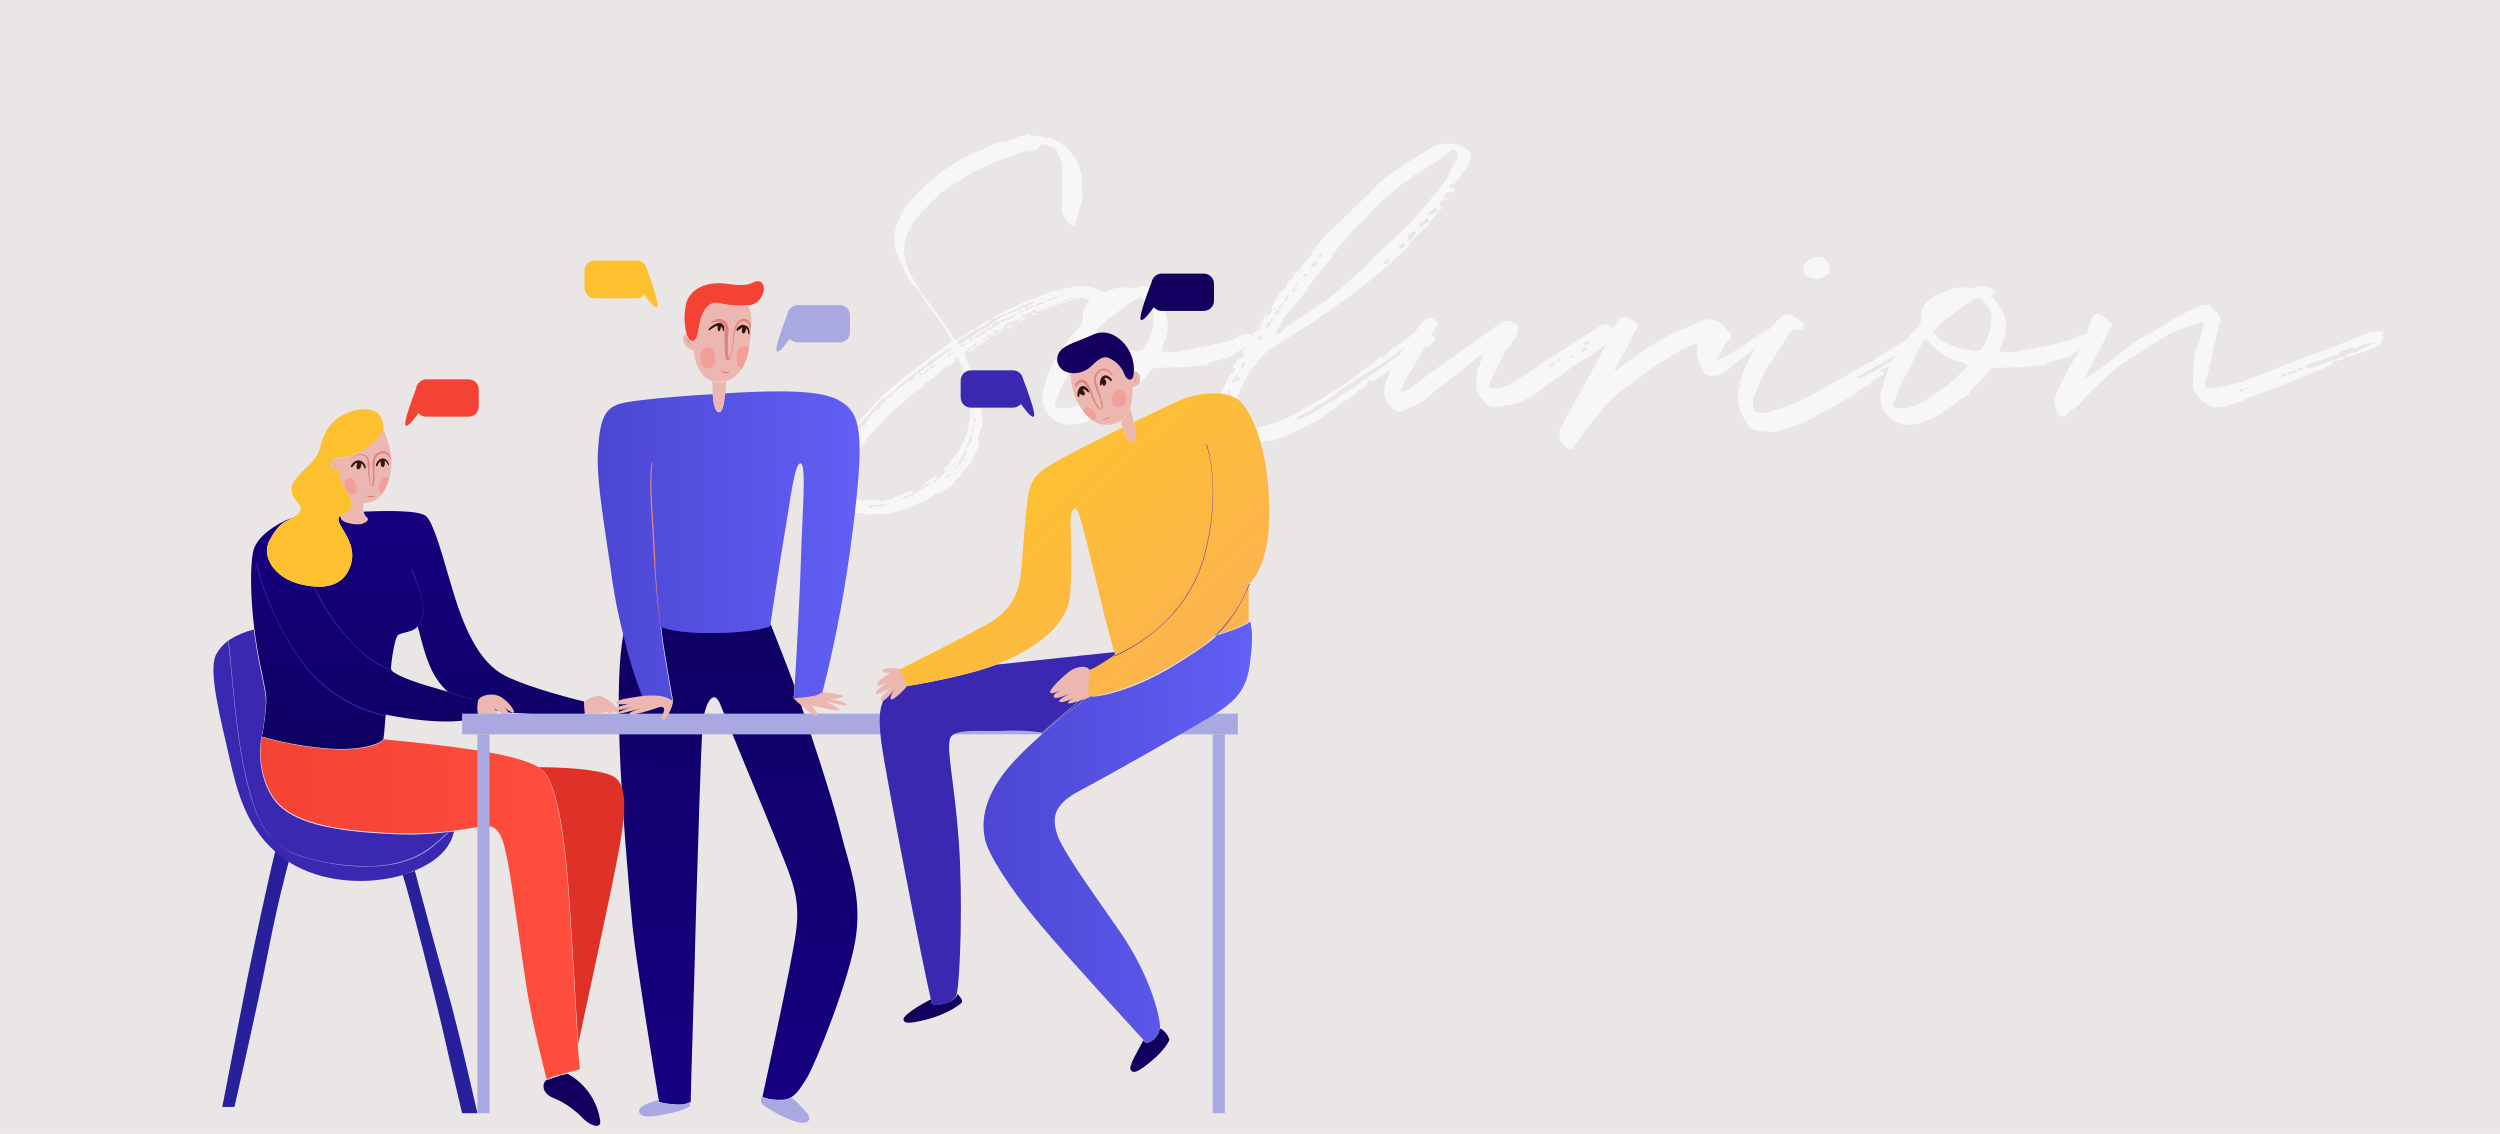 <?xml version="1.0" encoding="utf-8"?>
<!-- Generator: Adobe Illustrator 24.3.0, SVG Export Plug-In . SVG Version: 6.00 Build 0)  -->
<svg version="1.1" id="レイヤー_1" xmlns="http://www.w3.org/2000/svg" xmlns:xlink="http://www.w3.org/1999/xlink" x="0px"
	 y="0px" viewBox="0 0 555.6 252" style="enable-background:new 0 0 555.6 252;" xml:space="preserve">
<style type="text/css">
	.st0{fill:#EBE6E6;}
	.st1{opacity:0.67;enable-background:new    ;}
	.st2{fill:#FFFFFF;}
	.st3{fill:url(#SVGID_1_);}
	.st4{fill:url(#SVGID_2_);}
	.st5{fill:#ECB7B0;}
	.st6{fill:#F44234;}
	.st7{fill:url(#SVGID_3_);}
	.st8{fill:#A9A8E1;}
	.st9{fill:#DF3128;}
	.st10{fill:#13005E;}
	.st11{fill:url(#SVGID_4_);}
	.st12{fill:#281F9A;}
	.st13{fill:#3A28B1;}
	.st14{fill:#FDC130;}
	.st15{fill:url(#SVGID_5_);}
	.st16{fill:url(#SVGID_6_);}
	.st17{fill:#F39E97;}
	.st18{fill:#361410;}
	.st19{fill:#DC847F;}
	.st20{fill:#DA4F4F;}
</style>
<g id="レイヤー_2_1_">
	<g id="レイヤー_3">
		<rect class="st0" width="555.6" height="252"/>
		<g class="st1">
			<path class="st2" d="M226.6,71c0.4-0.1,0.6-0.2,0.6-0.4C226.8,70.7,226.6,70.8,226.6,71L226.6,71c-0.4,0-0.6,0-0.6,0.1
				c-0.1,0-0.2,0.1-0.6,0.2c-0.3,0.2-0.6,0.2-0.7,0.2c-0.9,0.2-1.5,0.7-1.9,1.5l0.3,0.2c-0.1,0-0.2,0.1-0.3,0.2v-0.4
				c-0.4,0-0.6,0.1-0.6,0.4h0.6c-0.1,0.4-0.4,0.6-1,0.6c0,0.2-0.2,0.3-0.6,0.3c0-0.1,0.2-0.2,0.6-0.4l0.2-0.2
				c0.1-0.2,0.1-0.3,0.2-0.4c-0.5,0-1,0.2-1.6,0.6v0.2c0.1,0,0.1,0,0.1,0c0,0,0,0,0.1,0h0.4c-0.1,0.1-0.1,0.1-0.2,0.2
				c-0.1,0.1-0.1,0.2-0.2,0.2c-0.1,0.1-0.1,0.1-0.2,0.1c-0.1,0.1-0.2,0.1-0.4,0c-0.2-0.1-0.3-0.1-0.4-0.1c-0.2-0.1-0.3,0-0.5,0.3
				l0.2,0.1c0.1,0.1,0.2,0.1,0.2,0.2l-0.4,0.4h-0.3c0-0.1,0.1-0.3,0.3-0.6c-0.2,0-0.5,0.1-0.8,0.3c0,0.1,0,0.2-0.1,0.2
				c0.1,0.1,0.2,0.1,0.4,0.1c0.1,0.1,0.2,0.1,0.3,0.1c-0.1,0.2-0.3,0.4-0.5,0.5c-0.1,0.2-0.5,0.5-1,0.7c-0.2,0.2-0.5,0.1-0.6-0.4
				v-0.1c-0.6,0.1-0.9,0.3-0.9,0.6l0.2,0.1c0.1,0.1,0.2,0.1,0.3,0.1l0.1,0.1c-0.4,0.6-0.9,0.9-1.3,0.8l0.4-0.6c0-0.1,0-0.1,0.1-0.2
				c0.1-0.1,0.2-0.2,0.2-0.3c-0.6,0.1-1,0.5-1.1,1.1h0.4c-0.1,0.1-0.1,0.2-0.1,0.3c-0.1-0.1-0.2-0.2-0.3-0.3h-0.5
				c-0.1,0.1-0.1,0.2-0.1,0.5c-0.1,0.2,0,0.6,0.1,0.9l1,1.9c0.8,1.9,1.4,3.4,1.8,4.7c0.2,1.4,0.5,2.3,0.8,2.9v2v1.3
				c0.1,0.2,0.1,0.4,0.1,0.7c0,0.3,0,0.5,0.1,0.6c-0.1,0.1-0.1,0.3,0,0.4c0.1,0.2,0.1,0.3,0,0.3c0,0.3-0.1,0.6-0.2,0.8
				c-0.1,0.2-0.4,1.2-0.9,3h0.1c0.3,0,0.4,0.1,0.4,0.4c-0.1,0.2-0.3,0.6-0.4,1.1c-0.2,0.5-0.3,0.8-0.4,1.1c-0.1,0.2-0.3,0.6-0.6,1.1
				c-0.3,0.6-0.5,1-0.7,1.2c-0.1,0.1-0.3,0.4-0.6,0.8c-0.3,0.4-0.6,0.7-0.8,0.9c-0.1,0.1-0.3,0.3-0.5,0.6c-0.2,0.3-0.3,0.5-0.4,0.6
				l-0.5,0.5c-0.1,0.1-0.2,0.2-0.4,0.3l-0.2,0.1c-0.1,0.1-0.1,0.2,0,0.3c0.1,0.1,0.1,0.2,0,0.3l-0.8,0.7c-0.1,0.1-0.4,0.2-0.7,0.4
				c-0.3,0.2-0.6,0.4-0.8,0.5c-0.7,0.6-1.2,0.8-1.7,0.8c-0.4,0-0.7,0.2-1,0.6c-1,0.9-1.9,1.3-2.7,1.4c-0.2,0.1-0.6,0.2-1,0.4
				c-0.4,0.2-0.7,0.4-0.8,0.4c-0.5,0.4-1.1,0.6-1.9,0.8c-0.5,0-0.8,0-0.8,0.1c-0.4,0.2-0.9,0.4-1.6,0.5c-0.7,0.1-1.1,0.2-1.4,0.3
				h-0.5c-0.2,0.1-0.5,0.1-0.8,0c-0.3-0.1-0.6-0.2-0.7-0.1c-0.2,0.1-0.5,0.2-0.9,0.2c-0.4,0-0.7,0-0.8,0.1c-0.4,0-0.9-0.1-1.5-0.2
				c-0.6-0.2-1.1-0.2-1.4-0.2c-0.4-0.1-1.3-0.5-2.6-1.2c-1-0.9-2-2-2.8-3.3c-0.2-0.2-0.3-0.6-0.4-1.1c-0.1-0.5-0.2-0.8-0.3-1
				c-0.1-0.1-0.1-0.3-0.1-0.5c0-0.2,0-0.3-0.1-0.4c-0.4-1-0.2-2.1,0.7-3.1c0.1-0.1,0.1-0.2,0.2-0.3c0.1-0.1,0.2-0.2,0.2-0.3
				c0.4-0.1,0.4-0.3,0-0.6c0-0.2,0.1-0.3,0.2-0.4c0.1-0.5,0.4-1,0.8-1.7l0.3-0.3c0,0.3,0,0.5-0.1,0.6c0,0.1,0,0.2-0.1,0.3
				c0,0.1,0.1,0.2,0.2,0.4c0.2,0,0.3,0,0.3-0.1c0.1-0.2,0.4-0.6,0.7-1c0.3-0.4,0.6-0.8,0.7-1c0.1-0.1,0.2-0.2,0.4-0.4
				c0.2-0.2,0.4-0.4,0.4-0.6c0.1-0.2,0.3-0.4,0.6-0.7c0.2-0.3,0.4-0.5,0.6-0.7c0.1-0.2,0.4-0.7,1.1-1.5c0.1-0.1,0.2-0.2,0.5-0.4
				l0.4-0.4v0.4c0.2,0,0.3-0.1,0.3-0.4h-0.3c0-0.2,0.1-0.3,0.3-0.4l0.4-0.4v-0.5c0.2-0.2,0.8-0.9,1.9-2c0.1-0.1,0.2-0.1,0.6-0.1v0.3
				l0.1-0.1c0.1-0.1,0.1-0.1,0.2-0.1c-0.1,0-0.1,0-0.2,0l-0.1-0.1c0.1-0.1,0.2-0.3,0.3-0.6c0.1-0.2,0.2-0.4,0.2-0.6
				c0.2-0.2,0.5-0.3,0.8-0.3c0-0.1,0.1-0.2,0.2-0.5c0.2-0.2,0.2-0.4,0.1-0.6h-0.5l-0.6,0.6l-1.3,1.3c-0.1,0.1-0.3,0.3-0.4,0.5
				c-0.2,0.2-0.3,0.4-0.5,0.6c-0.2,0.2-0.3,0.4-0.4,0.5c-1.6,1.7-2.4,2.6-2.4,2.7c-0.2,0.3-0.5,0.8-1,1.3c-0.5,0.6-0.9,1.1-1.1,1.4
				c-0.2,0.5-0.6,0.9-1.3,1.2c0-0.1,0-0.2,0.1-0.3c0.1-0.1,0.1-0.2,0.2-0.4c0.1-0.1,0.4-0.6,1-1.4c0.7-1,1.6-2.3,2.9-3.6l1.9-2.1
				c0.2-0.3,0.5-0.7,1.1-1.2c0.5-0.5,0.9-0.8,1.1-1c0.5-0.6,1.3-1.3,2.5-2.3c1.1-1,1.9-1.7,2.3-2c0.6-0.5,1.8-1.4,3.6-2.7l1.6-1.3
				c0.7-0.6,1.7-1.3,3.1-2.3c1.4-1,2.2-1.6,2.4-1.8c0.3-0.2,0.3-0.4,0.1-0.7l-2.4-3.8c-1.2-1.7-2.2-3-2.9-3.9
				c-0.9-1.2-1.3-1.9-1.4-2.3l-0.2-0.1c-0.1-0.1-0.1-0.2-0.2-0.4c-0.1-0.2-0.4-0.5-0.9-1c-0.5-0.5-0.8-0.9-1-1.2
				c-0.4-0.6-1.2-2.1-2.4-4.7c-0.2-0.2-0.3-0.6-0.5-1.3c-0.2-0.1-0.3-0.2-0.3-0.6c-0.2-0.9-0.3-1.4-0.4-1.5c0.2,0,0.2-0.2,0.2-0.6
				l-0.2-0.7c0-1.4,0.2-2.6,0.6-3.4l0.6-1.5c0.1-0.2,0.2-0.4,0.3-0.7c0.1-0.3,0.2-0.6,0.4-0.7c0.1-0.4,0.5-0.9,1-1.5
				c0.1-0.1,0.2-0.2,0.4-0.6c0.2-0.3,0.4-0.5,0.7-0.6c0.1-0.1,0.3-0.3,0.6-0.6c0.2-0.3,0.5-0.6,0.6-0.7c0.7-0.7,1.4-1.4,2.1-2.1
				l1.5-1.3c2.7-2.2,5.2-3.8,7.8-5c0.5-0.3,1.1-0.6,1.9-0.8c0.5-0.2,1.6-0.7,3.3-1.5c1.1-0.5,1.9-0.7,2.5-0.7c0.1,0,0.2,0,0.3,0
				c0.1,0,0.3-0.1,0.4-0.1c0.2-0.1,0.3-0.1,0.3-0.1c0.2-0.1,0.6-0.2,1-0.4c0.4-0.1,0.7-0.2,0.7-0.2c0.2-0.3,0.7-0.5,1.3-0.5
				c0.6,0,1.1-0.1,1.3-0.3c0.1-0.1,0.1-0.1,0.2-0.1c0.1,0,0.2,0,0.2,0.1c0.4,0.2,1.1,0.3,2.2,0.3c0.2,0,0.3,0,0.3,0.1
				c0.2,0.2,0.6,0.3,1.2,0.3c0.6,0,1,0.1,1.2,0.1c1.9,0.9,3.2,1.8,3.9,2.7c1.2,1.4,1.9,2.6,2.2,3.4c0.4,1,0.6,1.9,0.6,2.8
				c0,0.1,0,0.3,0.1,0.7c0.1,0.4,0.1,0.7,0,1c-0.1,0.4,0,0.9,0.1,1.5c0,1.4-0.3,2.8-0.9,4.2c0,0.1-0.1,0.4-0.2,1
				c-0.2,0.5-0.3,0.9-0.3,1.2c-0.1,0.6-0.2,0.9-0.3,0.9c-0.1,0.1-0.4,0-0.9-0.3c-0.3-0.1-0.6-0.3-0.7-0.5c-0.2-0.2-0.4-0.4-0.6-0.8
				c-0.2-0.3-0.4-0.6-0.6-0.7c0.1-0.2,0-0.5-0.1-1c-0.2-0.5-0.1-0.9,0-1.1c0.1-0.1,0.1-0.4,0.1-0.9v-7.1c0-1-0.2-1.9-0.6-2.7
				c0-0.1-0.1-0.2-0.2-0.4c-0.1-0.2-0.2-0.4-0.2-0.5c-0.2-0.9-0.8-1.4-1.8-1.6c-0.1-0.1-0.4-0.1-0.7-0.2c-0.3-0.1-0.6-0.2-0.8-0.3
				c-0.3,0-0.5,0.1-0.6,0.3l-0.4,0.6c-0.4,0.4-0.8,0.6-1.2,0.5c-1-0.1-2.2,0.2-3.5,0.8c-0.7,0.3-2.1,0.8-4.3,1.5
				c-0.3,0.1-0.8,0.3-1.3,0.6c-0.6,0.3-1,0.5-1.3,0.6c-0.3,0.1-0.7,0.3-1.3,0.6c-0.6,0.3-1,0.5-1.4,0.6c-0.3,0.1-0.7,0.4-1.2,0.7
				c-0.5,0.3-0.8,0.6-1.1,0.7c-0.8,0.7-1.5,1.1-2.1,1.3c-0.4,0.2-1,0.5-1.7,1.1c-0.7,0.5-1.2,0.9-1.6,1.2c-0.1,0.4-0.6,0.8-1.4,1.4
				c-0.6,0.5-1,1-1.3,1.4c-1.3,1.3-2.2,2.3-2.8,3.1c-0.9,1.5-1.5,2.5-1.7,3c-0.2,0.6-0.5,1.6-0.7,3.1c0,0.1,0,0.2,0,0.4
				c0,0.2-0.1,0.3-0.1,0.5c0,0.1,0,0.3,0,0.4c0.1,0.2,0.2,0.3,0.3,0.4c-0.1,0.9,0.3,2.3,1.3,4.3c0.3,0.6,0.8,1.3,1.4,2.3
				c0.6,1,1,1.7,1.3,2.1l1.9,2.5c0.1,0.1,0.2,0.3,0.5,0.7c0.3,0.4,0.5,0.7,0.8,0.9l0.2,0.2c0.3,0.6,0.9,1.5,1.7,2.6
				c0.8,1.1,1.4,2.1,1.7,2.7c0.2,0.4,0.6,0.5,1.1,0.1l1.6-1l1.5-0.9h0.5c0.1-0.1,0.2-0.3,0.4-0.6c1.7-1,2.6-1.5,2.7-1.5h0.5
				l-0.1,0.2c-0.1,0.1-0.1,0.1-0.2,0.2l-1.7,1c-0.7,0.4-1.2,0.6-1.4,0.6l-0.4,0.3l-3.6,2.4v0.4c0.1,0,0.2,0.1,0.3,0.2l0.2,0.1v0.3
				l0.2,0.3c0.1-0.1,0.3-0.1,0.5-0.2c0.2-0.1,0.3-0.1,0.5-0.2c0.1-0.1,0.2-0.2,0.3-0.4c-0.2,0-0.5,0-0.6,0.1c-0.1,0-0.2,0-0.3,0.1
				c-0.2,0.1-0.3,0.1-0.4,0.1c0-0.1,0.1-0.2,0.3-0.4c0.1-0.1,0.4-0.3,0.7-0.6c0.3-0.2,0.5-0.4,0.6-0.5h0.5c-0.1,0.4-0.2,0.6-0.4,0.7
				c0.7,0,1-0.2,1.1-0.7h-0.7c0.7-0.8,1.7-1.4,2.8-1.7c-0.2,0.4-0.3,0.6-0.5,0.6c-0.5,0.1-1,0.5-1.6,1c0.5,0,0.9-0.1,1.1-0.2
				c0.1-0.3,0.3-0.4,0.6-0.4c0.4,0,0.7-0.2,1.1-0.7c0.3-0.3,0.6-0.5,0.9-0.5l0.4-0.2c0.2-0.2,0.5-0.5,0.9-0.7
				c0.4-0.2,0.7-0.4,0.8-0.5c0-0.2,0.1-0.3,0.4-0.3c0.4,0,0.8-0.3,1.3-0.9c-0.2,0-0.9,0.3-2,0.8c-0.2,0.1-0.5,0.2-0.7,0.1
				c0-0.2,0.2-0.4,0.6-0.6c0.1-0.1,0.4-0.2,0.8-0.4c0.4-0.2,0.7-0.3,1-0.5c0.1-0.2,0.3-0.5,0.5-0.6c-0.3,0-0.5,0.1-0.6,0.2
				c-0.6,0.2-1.3,0.5-2.3,1l-0.2,0.1c-0.2,0.1-0.3,0.1-0.4,0.2c0-0.4,0.2-0.6,0.6-0.7c3.2-1.6,5.6-2.7,7.1-3.4
				c0.4-0.2,2.5-1,6.1-2.3c0.2-0.1,0.6-0.1,1.2-0.1c0.1,0.3,0.4,0.4,0.8,0.3h0.1l-0.1-0.2c-0.1,0-0.2,0-0.4,0c-0.2,0-0.3,0-0.5,0
				c0.1-0.2,0.4-0.3,0.7-0.4s0.6-0.1,0.6-0.1c0.2,0,0.6-0.1,1-0.2c0.4-0.1,0.8-0.2,1-0.2c0.7-0.2,1.5-0.2,2.4,0
				c1.5,0.1,2.7,0.4,3.5,0.8c0.5,0.2,0.8,0.6,0.8,0.9c0.2,0.2,0.4,0.6,0.6,1.1c0.1,0.1,0.1,0.2,0,0.2c-0.4,0.7-0.7,1.1-0.8,1.3h-0.4
				c-0.2-0.1-0.6-0.2-1.1-0.4c-0.6-0.1-1-0.3-1.2-0.6l-0.9-0.5c-0.3-0.3-0.9-0.4-1.8-0.3c-0.4,0.2-0.9,0.3-1.6,0.5
				c-0.3,0-0.8,0.1-1.4,0.4c-0.5,0.2-1,0.3-1.6,0.5c-0.1,0.1-0.2,0.1-0.3,0.2l-0.2,0.1c-0.2,0.1-0.7,0.3-1.4,0.5
				c-0.7,0.2-1.2,0.4-1.6,0.6c-0.5,0-1,0.1-1.5,0.3v-0.2c-0.1-0.2-0.1-0.3-0.2-0.3c-0.1,0.1-0.2,0.1-0.4,0.2
				c-0.2,0.1-0.4,0.2-0.4,0.3c-0.3,0-0.7,0.2-1.2,0.6c-0.5,0.1-0.8,0.2-0.8,0.2c0-0.2-0.1-0.3-0.3-0.1c0.1,0,0.2,0,0.3,0.1v0.4h0.4
				l0.2,0.1v0.2c-0.4,0.4-0.9,0.6-1.5,0.6L226.6,71z M187.3,99.4c0.1,0.5-0.1,0.8-0.7,0.9C186.6,99.8,186.8,99.5,187.3,99.4z
				 M214.6,83.4c-0.1-0.3-0.6-1.5-1.6-3.6l-0.5-0.5h-0.3v0.4c0.2,0.2,0.2,0.4,0,0.6c-0.1,0.1-0.1,0.1-0.2,0.2
				c-0.1,0.1-0.2,0.2-0.3,0.3c-0.1,0.1-0.2,0.2-0.3,0.2c-0.1,0.1-0.3,0.2-0.6,0.2l-0.2,0.3c-0.1,0-0.2,0-0.4,0.1
				c-0.2,0.1-0.4,0.2-0.5,0.2c-0.2,0.6-0.8,1.2-1.8,1.8c-0.3,0.2-0.7,0.6-1.3,0.9s-0.9,0.6-1,0.7c-0.6,0.7-1.2,1.3-1.9,1.7
				c-0.5,0.3-1.2,0.8-2,1.6c-0.8,0.7-1.4,1.2-1.6,1.4l-0.8,0.7c-0.9,0.6-1.8,1.5-2.7,2.8l-1.1,1l-0.5,0.4c-0.2,0.2-0.8,1-1.8,2.1
				c-1,1.2-1.7,2.1-2.1,2.8c-0.7,0.8-1.6,2.1-2.7,3.8c-0.4,0.9-0.6,1.5-0.6,1.7c-0.1,0.1-0.2,0.4-0.3,0.7c-0.1,0.4-0.3,0.6-0.5,0.6
				c-0.4,1.1-0.6,1.9-0.5,2.4c0,0.7,0.3,1.2,0.9,1.4c1.2,0.4,2,0.6,2.4,0.6c0.4,0,0.6,0,0.8,0.1c0.4,0.1,0.7,0.2,1.1,0.2
				c0.4,0,0.8,0,1.3,0c0.5-0.1,0.9-0.1,1.2-0.1c0.1,0.1,0.2,0.1,0.5,0.1c0.3,0,0.4,0,0.5,0c0.4,0.2,0.6,0.3,0.7,0.3
				c0.2-0.1,0.7-0.2,1.3-0.4c0.6-0.1,1.1-0.3,1.4-0.5c0.6-0.2,1.3-0.5,2.3-0.9c1-0.4,1.6-0.7,1.8-0.7l0.1,0.1c0.1,0.1,0.1,0.2,0,0.3
				c0,0.2-0.1,0.3-0.2,0.5c0.2,0.1,0.4,0,0.7-0.3l3.4-1.9l0.2-0.6c-0.1,0.1-0.2,0.1-0.3,0.2l-0.3,0.1c-0.2,0.1-0.4,0.1-0.7,0.1v-0.1
				c1.2-0.9,2.1-1.5,2.5-1.6h0.2c0,0.1,0,0.3-0.1,0.4c-0.1,0.2-0.1,0.3-0.1,0.3c0.2,0,0.4,0,0.5-0.1c1-1,1.5-1.5,1.6-1.7
				c-0.1,0-0.2-0.1-0.3-0.2c-0.1-0.1-0.1-0.2,0-0.3c0.1-0.1,0.2-0.2,0.3-0.4c0.2-0.2,0.3-0.4,0.5-0.5c0.2-0.1,0.3-0.2,0.4-0.3
				c0-0.5,0.3-0.9,0.8-1.2c0.7-0.7,1.7-2.5,3-5.3c-0.1-0.2,0-0.5,0.1-0.8c0.2-0.4,0.2-0.6,0.2-0.8c0-0.6,0.1-1.2,0.3-1.8
				c0.1-0.2,0.1-0.8,0.1-1.8v-1.7c0-0.3,0-0.6-0.1-0.7c0-0.1,0-0.2-0.1-0.3c-0.1-0.2-0.1-0.3-0.1-0.4c0.1-0.1,0.1-0.1,0-0.2
				c0-0.1-0.1-0.2-0.1-0.3c0-0.1,0-0.2,0-0.3c0-0.4,0-0.6-0.1-0.8c0-0.2-0.1-0.4-0.3-0.6c0-0.1,0-0.2,0-0.4c0-0.2-0.1-0.4-0.1-0.4
				C214.8,84.3,214.7,83.7,214.6,83.4z M190.2,112.4L190.2,112.4L190.2,112.4L190.2,112.4z M192.1,95.2h-0.3c0,0.1,0,0.2,0.1,0.2
				C192.1,95.3,192.1,95.3,192.1,95.2z M192.8,94.5h-0.4v0.3C192.7,94.8,192.8,94.7,192.8,94.5z M192.8,94.3v0.2
				c0.1,0,0.2,0,0.2-0.1C192.9,94.3,192.8,94.3,192.8,94.3z M196.8,112.2c0-0.1,0-0.2,0.1-0.2c-0.1,0-0.1,0-0.2,0
				c-0.1,0-0.1,0-0.2,0c-0.1,0-0.3,0-0.5,0.1s-0.4,0.1-0.5,0.1c-0.2,0-0.3,0-0.4,0c-0.4,0.1-1,0.1-1.7,0.1c-0.1,0-0.1,0.1-0.2,0.2
				l-0.1,0.2c0,0.1,0.1,0.2,0.4,0.2c0.4-0.2,1-0.3,1.9-0.3c0.2,0.1,0.4,0,0.7-0.1C196.5,112.3,196.7,112.2,196.8,112.2z M193.6,93.6
				L193.6,93.6L193.6,93.6L193.6,93.6z M194.4,92.9L194.4,92.9c-0.1,0.1-0.1,0.2,0,0.2V92.9z M194.8,92.2c-0.2,0-0.3,0.1-0.1,0.2
				L194.8,92.2z M195.2,91.9c-0.2,0-0.4,0.1-0.4,0.2C195.1,92,195.2,92,195.2,91.9z M207.1,81.2c0.1-0.1,0.1-0.2,0.1-0.3
				c0.1-0.2,0.9-0.8,2.2-1.9l2-1.4v-0.4c0-0.1-0.1-0.1-0.2,0c-0.5,0.3-1.2,0.8-2.2,1.5c-1,0.7-1.7,1.2-2.2,1.5
				c-0.2,0.1-1,0.8-2.3,1.9l-1,0.6c-3.1,2.5-4.7,3.9-4.8,4.1c-0.9,0.8-1.4,1.2-1.5,1.2c-0.3,0.2-0.5,0.6-0.5,0.9
				c0.4-0.3,0.7-0.5,0.7-0.5c0.1-0.1,0.3-0.2,0.6-0.2c0,0.2,0.1,0.2,0.3,0.1c-0.1,0-0.2,0-0.3-0.1c0.2-0.4,0.7-1,1.6-1.7
				c0.1-0.1,0.2-0.2,0.5-0.2c0-0.2,0-0.4,0.1-0.5c0.1-0.1,0.3-0.1,0.6-0.1v0.2c0.1,0,0.2,0,0.3-0.1c-0.1,0-0.1,0-0.2-0.1H201
				c0.3-0.7,0.7-1.1,1.3-1.1v0.4c0.2,0,0.4-0.1,0.4-0.4h-0.4c0-0.1,0.1-0.2,0.4-0.4v0.4c0.4,0,0.7-0.1,0.7-0.4h-0.7
				c0.1-0.1,0.5-0.6,1.2-1.3h0.5c-0.1,0.4-0.2,0.6-0.3,0.6c0.5,0.1,0.8-0.2,1-0.6h-0.7c0.1-0.3,0.6-0.7,1.3-1.3
				c0.1-0.1,0.2-0.1,0.5-0.1C206.3,81.4,206.6,81.2,207.1,81.2c-0.2,0.2-0.3,0.5-0.3,0.6c0.6,0.1,0.9-0.1,0.9-0.6H207.1z
				 M197.6,111.8c0.1,0,0.2,0,0.2-0.1c-0.1-0.1-0.1-0.2-0.2-0.2c-0.1,0-0.1,0-0.2,0.1l-0.1,0.1C197.4,111.8,197.5,111.8,197.6,111.8
				z M197.6,112.3c-0.1,0.1-0.2,0.1-0.3,0.1l0.2,0.1l0.2,0.1c0-0.1,0-0.2,0.1-0.2C197.7,112.4,197.7,112.4,197.6,112.3
				C197.7,112.3,197.7,112.3,197.6,112.3z M197.7,89.3L197.7,89.3L197.7,89.3L197.7,89.3z M197.7,113.5L197.7,113.5L197.7,113.5
				L197.7,113.5z M198.9,111.5c0.1,0,0.2,0,0.4-0.1c-0.1,0-0.2,0-0.3-0.1l-0.1-0.1c-0.1,0.1-0.2,0.2-0.3,0.2L198.9,111.5z
				 M199.6,87.7c-0.2,0.1-0.2,0.1-0.2,0.2C199.6,87.8,199.6,87.8,199.6,87.7z M199.9,87.3c-0.1,0.1-0.2,0.2-0.3,0.4
				C199.8,87.7,199.9,87.6,199.9,87.3z M199.8,111.1c0.2,0.1,0.3,0,0.5-0.2C200,110.9,199.9,111,199.8,111.1L199.8,111.1
				C199.7,111.1,199.8,111.1,199.8,111.1z M200.3,87c-0.2,0-0.4,0.1-0.4,0.3C200.2,87.3,200.3,87.2,200.3,87z M200.3,86.8V87
				c0.2,0,0.4-0.1,0.4-0.2H200.3z M200.3,110.9c0.8,0,1.4-0.2,1.7-0.7h-0.5C200.9,110.3,200.5,110.6,200.3,110.9z M200.7,48.1
				c0.1,0,0.2-0.1,0.2-0.2l-0.2-0.1c0,0.1,0,0.1-0.1,0.1L200.7,48.1z M201,86.4c-0.2,0-0.4,0.1-0.4,0.2
				C200.8,86.6,200.9,86.5,201,86.4z M201.3,112.6c0.1-0.1,0.2-0.2,0.3-0.2l-0.1-0.1h-0.4l0.1,0.1
				C201.3,112.5,201.3,112.5,201.3,112.6z M201.6,46.9C201.5,46.9,201.4,46.9,201.6,46.9L201.6,46.9z M201.9,46.5
				c-0.1,0-0.2,0.1-0.2,0.3C201.9,46.8,201.9,46.7,201.9,46.5z M201.9,85.7c-0.1,0-0.2,0.1-0.1,0.3
				C201.9,85.9,201.9,85.8,201.9,85.7L201.9,85.7z M202.6,110.2c0.2,0,0.4-0.1,0.5-0.4c-0.1,0-0.2,0-0.4,0c-0.1,0-0.2,0-0.3,0
				c-0.1-0.1-0.3,0-0.5,0.3H202.6z M202.3,85.3c-0.1,0.1-0.2,0.2-0.2,0.4C202.3,85.5,202.3,85.4,202.3,85.3z M202.4,45.8v0.3
				l0.2-0.1L202.4,45.8z M202.6,87.2l-0.2-0.2v0.2H202.6z M203.6,84.4c-0.1,0-0.2,0.1-0.2,0.2C203.5,84.6,203.6,84.5,203.6,84.4z
				 M203.6,44.5C203.5,44.5,203.5,44.5,203.6,44.5L203.6,44.5z M203.9,44.1c0,0.1,0,0.1-0.1,0.2v0.1
				C203.9,44.4,203.9,44.3,203.9,44.1z M204,84c-0.1,0-0.2,0.1-0.2,0.3C203.9,84.3,204,84.2,204,84z M203.9,111.5L203.9,111.5
				L203.9,111.5L203.9,111.5z M204.4,111.1l0.3-0.1h-0.1L204.4,111.1z M204.7,43.5c-0.2,0-0.2,0.1-0.1,0.2L204.7,43.5L204.7,43.5z
				 M204.7,85.3c-0.1,0.1-0.2,0.2-0.1,0.3C204.7,85.4,204.7,85.4,204.7,85.3z M205.1,84.9c-0.2,0.1-0.3,0.2-0.4,0.4
				C205,85.3,205.1,85.2,205.1,84.9z M204.9,108.4c-0.1-0.2-0.1-0.3,0.2-0.3L204.9,108.4z M205.2,42.8
				C205.2,42.9,205.2,42.9,205.2,42.8L205.2,42.8z M205.5,82.9c-0.2,0-0.4,0.1-0.4,0.4C205.3,83.3,205.5,83.1,205.5,82.9z
				 M205.1,84.9c0.2,0,0.3-0.1,0.1-0.2C205.2,84.8,205.2,84.9,205.1,84.9z M205.1,108.1c0.1-0.2,0.3-0.4,0.6-0.4
				C205.7,108,205.5,108.1,205.1,108.1z M205.5,110.7c0.1,0,0.1,0,0.2-0.1l-0.1-0.1c-0.1,0.1-0.2,0.1-0.4,0.1
				C205.2,110.7,205.3,110.7,205.5,110.7z M205.7,82.4l-0.3,0.5c0.5,0,0.9-0.3,1.3-1c-0.1,0-0.2,0-0.4,0.1c-0.1,0-0.2,0-0.3,0
				L205.7,82.4z M205.7,107.8l0.4-0.4C206,107.7,205.9,107.8,205.7,107.8z M206,42.1L206,42.1l-0.1,0.2L206,42.1z M206.3,110.1v-0.2
				l-0.2,0.2H206.3z M206.4,84c-0.2,0-0.2,0.1-0.1,0.3C206.4,84.2,206.4,84.1,206.4,84z M206.5,83.9c0.2,0,0.2-0.1,0.1-0.3
				L206.5,83.9z M207.4,83.3c-0.2,0-0.2,0.1-0.1,0.3C207.3,83.5,207.3,83.4,207.4,83.3z M207.8,82.9c-0.2,0-0.4,0.1-0.4,0.4
				C207.7,83.2,207.8,83.1,207.8,82.9z M207.4,107c0.6,0.2,1,0,1.1-0.6C207.9,106.5,207.5,106.7,207.4,107z M208.1,80.9
				c-0.2,0-0.4,0.1-0.4,0.3C208,81.2,208.1,81.1,208.1,80.9z M207.8,82.9c0.2,0,0.3-0.1,0.2-0.2C208,82.8,207.9,82.8,207.8,82.9z
				 M208.1,40.4l-0.1,0.2h0.1V40.4z M208.8,80.6c-0.4,0-0.6,0.1-0.6,0.4C208.6,80.9,208.8,80.8,208.8,80.6z M209.1,80.2
				c-0.1,0-0.2,0.1-0.2,0.4C209,80.6,209.1,80.4,209.1,80.2z M209,105.6c0.1,0.1,0,0.2-0.1,0.2L209,105.6z M209.4,79.8
				c-0.1,0-0.2,0.1-0.2,0.4C209.4,80.2,209.4,80.1,209.4,79.8z M210.2,79.5c-0.4,0-0.6,0.1-0.7,0.4
				C209.9,79.8,210.1,79.7,210.2,79.5z M209.7,107c0-0.1,0-0.2,0.1-0.2C209.6,106.9,209.5,106.9,209.7,107z M209.8,81.9
				c0-0.2-0.1-0.2-0.2-0.1C209.7,81.8,209.7,81.8,209.8,81.9C209.7,81.9,209.7,81.9,209.8,81.9z M209.8,106.8c0.2,0,0.4-0.1,0.4-0.3
				C210,106.5,209.9,106.6,209.8,106.8z M210.2,39L210.2,39C210.1,39.1,210.1,39,210.2,39z M210.3,38.7c0,0.2,0,0.3-0.1,0.3
				C210.4,38.9,210.5,38.8,210.3,38.7z M210.6,79.3c-0.2,0-0.4,0.1-0.4,0.2C210.4,79.5,210.6,79.4,210.6,79.3z M210.2,106.4
				c0.7-0.4,1.1-0.8,1.3-1.3C210.9,105.2,210.4,105.6,210.2,106.4z M211.5,78.5c-0.6,0-0.9,0.2-0.9,0.6
				C211,79.3,211.4,79.1,211.5,78.5z M210.6,104.7c0.1,0,0.1,0,0.2-0.1c0.1-0.1,0.1-0.1,0.2-0.1
				C210.7,104.4,210.6,104.5,210.6,104.7z M210.7,107v-0.2C210.6,106.9,210.6,106.9,210.7,107z M210.9,81.1v-0.2l-0.3,0.1
				C210.6,81.1,210.7,81.1,210.9,81.1z M211.1,38.5h-0.2H211.1L211.1,38.5z M210.9,80.9l0.1-0.3C211,80.7,210.9,80.8,210.9,80.9z
				 M210.9,104.4c0.1,0,0.2-0.1,0.4-0.3C211,104.1,210.9,104.2,210.9,104.4z M210.9,106.8c0.1,0,0.1,0,0.2-0.1
				c0.1-0.1,0.1-0.1,0.2-0.2C211,106.5,210.9,106.6,210.9,106.8z M211.3,104.1c0.1-0.1,0.2-0.2,0.2-0.4
				C211.4,103.7,211.3,103.8,211.3,104.1z M211.3,106.4h0.2l-0.1-0.2L211.3,106.4z M211.8,78.2c-0.2,0-0.3,0.1-0.3,0.4
				C211.8,78.5,211.8,78.4,211.8,78.2z M211.8,79.9h-0.2l0.2,0.2V79.9z M211.6,103.1v0.6c0.2-0.1,0.3-0.3,0.3-0.6H211.6z
				 M211.6,105.1c0.2,0,0.3-0.1,0.3-0.4C211.7,104.9,211.6,105,211.6,105.1z M211.8,104.7c0.2,0,0.4-0.1,0.4-0.3
				C212,104.4,211.8,104.5,211.8,104.7z M212.1,37.7h-0.2H212.1L212.1,37.7z M212.1,77.9c-0.1,0-0.2,0.1-0.2,0.3
				C212.1,78.1,212.2,78,212.1,77.9z M211.9,103.1c0.2,0,0.3-0.1,0.3-0.4C212,102.9,211.9,103,211.9,103.1z M212.1,105.6
				c0.1-0.1,0.1-0.2,0.1-0.3l-0.2,0.1L212.1,105.6z M214.7,100.9c0.1-0.4,0.2-0.8,0.2-1.2c-0.1,0-0.2,0.1-0.3,0.2
				c-0.5,1.1-1,1.9-1.4,2.4c-0.2,0.7-0.3,1-0.3,1.1c-0.5,0.1-0.7,0.4-0.7,0.9c0.5-0.1,0.7-0.4,0.7-0.9h0.6v0.3
				c0.2-0.1,0.3-0.2,0.3-0.3h-0.3c0-0.7,0.2-1.1,0.6-1.4C214.3,101.6,214.4,101.2,214.7,100.9z M212.2,105.4c0.2,0,0.4-0.1,0.4-0.3
				C212.5,105.1,212.3,105.2,212.2,105.4z M212.3,102.7c0.2,0,0.2-0.1,0.1-0.3C212.3,102.5,212.3,102.6,212.3,102.7z M212.6,105.1
				c0.2,0,0.4-0.1,0.4-0.4C212.7,104.8,212.6,104.9,212.6,105.1z M212.8,37.4L212.8,37.4L212.8,37.4L212.8,37.4z M213.1,104.5
				L213.1,104.5l-0.2,0.2C213,104.7,213.1,104.7,213.1,104.5z M213.4,104c0.1-0.1,0.1-0.2,0.1-0.3
				C213.3,103.7,213.3,103.8,213.4,104z M213.8,36.6v0.2h0.1L213.8,36.6z M214.1,103.2L214.1,103.2c-0.1,0-0.1,0.1-0.1,0.2
				L214.1,103.2z M214.6,102.3V102h-0.3c-0.1,0.1-0.1,0.2,0,0.3c0,0.2,0,0.3,0.1,0.3C214.6,102.5,214.6,102.4,214.6,102.3z
				 M214.6,76.4c0.2,0,0.3-0.1,0.3-0.3C214.7,76.1,214.6,76.2,214.6,76.4z M214.7,101.9c0.1,0,0.2-0.1,0.1-0.2L214.7,101.9z
				 M215.8,98.1c0.2-0.4,0.2-0.7,0.2-0.8c0-0.1,0-0.2,0-0.4l-0.1-0.1v-0.3l-0.2,0.2c-0.1,0.1-0.1,0.3-0.2,0.6
				c-0.1,0.3-0.2,0.6-0.3,0.7c-0.2,0.6-0.4,1.1-0.4,1.5c0.4-0.1,0.6-0.3,0.6-0.5C215.5,98.8,215.6,98.5,215.8,98.1z M215.1,101.2
				L215.1,101.2L215.1,101.2L215.1,101.2z M215.9,99.8L215.9,99.8h-0.2H215.9z M216.1,94.9l-0.1,0.2v0.6c0,0.2,0,0.4,0.1,0.4
				c0.1-0.1,0.2-0.2,0.2-0.3v-0.6L216.1,94.9z M216.3,99.3l0.2-0.2c0-0.1,0-0.1-0.1-0.1c-0.1,0.1-0.2,0.1-0.3,0.1
				C216.1,99.2,216.2,99.3,216.3,99.3z M216.4,93.1c-0.1,0.1-0.1,0.3,0,0.4c0.1,0.2,0.1,0.2,0.2,0.2c0.2,0,0.3,0,0.3-0.1
				c0.1-0.1,0-0.2,0-0.4c-0.1-0.2-0.2-0.3-0.3-0.3L216.4,93.1z M216.5,92c-0.1,0.1-0.1,0.2-0.1,0.3l0.1,0.1
				C216.5,92.1,216.5,92,216.5,92L216.5,92z M216.6,97.8L216.6,97.8h-0.2H216.6z M216.5,87.8L216.5,87.8L216.5,87.8L216.5,87.8z
				 M216.8,98.5c0.1-0.1,0.1-0.2,0.1-0.3C216.7,98.2,216.7,98.3,216.8,98.5z M216.8,88.7v0.6v0.1l0.1,0.2l0.1-0.2v-0.6
				c-0.1-0.1-0.1-0.1-0.1-0.2C216.8,88.6,216.8,88.6,216.8,88.7C216.8,88.6,216.8,88.7,216.8,88.7z M216.8,94.8L216.8,94.8v-0.3
				V94.8C216.8,94.7,216.8,94.8,216.8,94.8z M216.8,96.8v-0.2V96.8L216.8,96.8z M217.1,76.4c0.1,0,0.2-0.1,0.1-0.3L217.1,76.4z
				 M217.2,90.9L217.2,90.9L217.2,90.9L217.2,90.9z M217.8,76l0.2-0.1C217.9,75.9,217.8,75.9,217.8,76L217.8,76z M218,73.7
				c0.4-0.6,1-1,1.7-1C219.5,73.3,219,73.6,218,73.7z M219.7,72.7c0.2-0.5,0.5-0.7,1-0.7C220.5,72.5,220.2,72.7,219.7,72.7z
				 M227.6,68.9c0.8,0,1.6-0.3,2.3-1c-0.5-0.1-0.9,0-1.1,0.4c-0.1,0-0.1,0-0.2,0l-0.2-0.1c-0.1,0-0.1,0,0-0.1c0-0.1,0.1-0.2,0.1-0.2
				l0.7-0.2c0.1-0.1,0.2-0.2,0.4-0.3c0.1,0,0.2-0.1,0.2-0.4h-0.4c-0.3,0.1-0.8,0.3-1.4,0.6c-0.7,0.3-2.2,1-4.4,2.1
				c-0.1,0.1-0.1,0.1-0.1,0.2c0.3,0.1,0.8,0,1.4-0.4c0.1,0,0.3-0.1,0.7-0.3c0.4-0.2,0.7-0.3,1-0.3c0.1-0.1,0.2-0.2,0.5-0.4
				c0.3-0.1,0.4-0.2,0.5-0.3l0.2,0.2c0,0.1,0,0.1-0.1,0.2C227.7,68.8,227.6,68.9,227.6,68.9z M226.3,69.6c-1,0.2-2,0.7-2.8,1.5
				c0.4,0,0.7,0,0.9-0.1c0.1-0.2,0.4-0.4,0.8-0.6c0.4-0.2,0.7-0.4,0.8-0.6C226.2,69.8,226.3,69.7,226.3,69.6z M223.8,72.6
				c0.1-0.2,0.5-0.3,1-0.3c-0.1,0.5-0.4,0.7-0.9,0.7l-0.3-0.2l0.1-0.1C223.8,72.7,223.8,72.7,223.8,72.6z M225.2,72.1
				c0.1,0,0.2,0.1,0.3,0.2c0,0.1-0.1,0.1-0.2,0.1h-0.4C224.9,72.2,225,72.1,225.2,72.1z M226,72c-0.1-0.1-0.1-0.2,0.2-0.2L226,72z
				 M226.3,69.6c0.6,0,1-0.2,1.3-0.6h-1L226.3,69.6z M228.4,70.4c0.1,0,0.1,0.1,0.1,0.2h-0.1l-0.2-0.2H228.4z M229.3,69.9v-0.4h0.9
				c0,0.2,0,0.3-0.1,0.4c-0.1,0.1-0.2,0.1-0.4,0.1c-0.2,0-0.3,0.1-0.3,0.1C229.4,70.1,229.3,70.1,229.3,69.9z M230.9,67.8
				c0.1-0.1,0.4-0.2,0.7-0.3c0.3-0.2,0.5-0.3,0.6-0.5c-0.4,0-0.7,0-0.7,0.1c-0.1,0-0.3,0.1-0.7,0.2c-0.4,0.2-0.7,0.4-0.8,0.6
				C230.4,67.9,230.7,67.9,230.9,67.8z M230.5,66.6l-0.1,0.2l0.2,0.1l0.3-0.3H230.5z M231.4,66.2c-0.2,0-0.4,0.1-0.4,0.3h0.6
				c0.2,0,0.4-0.1,0.4-0.3H231.4z M231.4,68.9L231.4,68.9l0.2-0.3h-0.5c0,0.1,0,0.1-0.1,0.1C231.1,68.9,231.2,68.9,231.4,68.9z
				 M232.2,68.5C232.2,68.5,232.2,68.5,232.2,68.5v-0.3c-0.3,0-0.5,0.1-0.5,0.4C231.8,68.6,232,68.5,232.2,68.5z M232.4,66
				c-0.2,0-0.3,0.1-0.3,0.2h0.3l0.2-0.1L232.4,66z M235.4,66L235.4,66l-0.6-0.1l-2.5,0.8l-0.1,0.1C233,66.9,234.1,66.7,235.4,66z
				 M232.9,68.2c0.3,0.1,0.6,0,0.8-0.3h-0.8l-0.2,0.2L232.9,68.2z M233.4,65.6c-0.1,0-0.1,0-0.2,0.1h-0.1c0.1,0.1,0.2,0.1,0.3,0.1
				h0.4l0.1-0.1l-0.1-0.1H233.4z M233.8,67.9c0.4,0,0.6-0.1,0.6-0.3C234,67.6,233.8,67.7,233.8,67.9z M234.6,65.3l-0.2,0.1
				L234.6,65.3L234.6,65.3z M235.2,67.4L235.2,67.4C235.3,67.4,235.2,67.3,235.2,67.4c-0.4-0.2-0.6-0.1-0.7,0.2
				C234.7,67.6,235,67.6,235.2,67.4z M236.3,65.6c-0.5,0-0.8,0.1-0.8,0.4c0.1-0.1,0.4-0.2,0.8-0.2C236.3,65.8,236.4,65.7,236.3,65.6
				C236.3,65.7,236.3,65.6,236.3,65.6z M236.3,67.1c0.1,0,0.1-0.1,0.1-0.2c-0.1,0-0.2,0-0.3,0.1c-0.1,0-0.2,0-0.2,0.1
				c0,0.1,0,0.2,0.1,0.2C236.2,67.2,236.3,67.2,236.3,67.1z M237.2,66.9C237.3,66.9,237.3,66.9,237.2,66.9c0.1-0.1,0.1-0.1,0.2-0.1
				c-0.1,0-0.1,0-0.1-0.1s0-0.1-0.1-0.1c-0.4-0.1-0.7,0-0.7,0.3H237.2z M237.1,65.2c-0.1,0.1-0.2,0.1-0.3,0.1l0.1,0.1
				c0.1,0.1,0.2,0.1,0.2,0.2l0.2-0.2C237.3,65.3,237.2,65.2,237.1,65.2z M237.3,66.1h0.5c0-0.1-0.2-0.2-0.5-0.2
				C237.3,66,237.3,66,237.3,66.1L237.3,66.1z M238.6,66.5l0.2-0.1l-0.2-0.2h-0.8C237.8,66.4,238.1,66.5,238.6,66.5z M238.2,64.9
				c0.1,0.1,0.2,0.2,0.4,0.2l0.2-0.2H238.2z M238.9,65.8c0.1,0,0.1,0,0.2-0.1l-0.1-0.1L238.9,65.8c-0.1-0.1-0.1-0.1-0.2-0.1
				C238.7,65.7,238.8,65.8,238.9,65.8z M239.1,64.4L239.1,64.4h-0.2H239.1z"/>
			<path class="st2" d="M278.7,75.8l-5.6,3.7c0-0.1-0.4,0-1.1,0.2c-0.7,0.2-1.5,0.4-2.2,0.6l-1.1,0.3c-0.2,0.4-0.6,0.6-1.1,0.6
				c-1.1,0-2.3,0.1-3.5,0.3c-1,0.1-2.7,0.2-5,0.2c-0.2,0-0.5,0-0.8,0c-0.3,0-0.5,0-0.6,0c-0.1,0-0.3,0-0.5,0c-0.2,0-0.4,0-0.4,0
				c-0.1,0-0.2,0.1-0.3,0.1c-0.2,0.1-0.3,0.1-0.4,0.2c-0.1,0.1-0.2,0.2-0.4,0.4c-0.2,0.2-0.3,0.4-0.4,0.5c-0.1,0.2-0.3,0.4-0.5,0.7
				l-3.2,3.4l-0.4,0.6c-0.7,0.4-1.9,1.3-3.6,2.5c-1.7,1.3-3,2.2-4.1,2.7c-2,1-4,1.6-6,1.6c-1.8-0.1-3.2-0.8-4.3-2
				c-1-1.2-1.6-2.6-1.6-4.1c0.2-1.3,0.4-2.1,0.6-2.5c0.7-3.4,2.2-6.4,4.4-9c0.2-0.3,0.7-0.9,1.3-1.8c0.6-0.9,1.2-1.5,1.6-1.9
				c0.8-0.6,1.2-1.5,1.2-2.6c-0.1-1,0.2-1.9,0.6-2.6c0.7-0.8,1.4-1.4,2-1.9c0.6-0.4,1.9-0.9,3.7-1.6c0.3-0.2,0.9-0.4,1.8-0.4
				c0.8-0.2,1.7-0.2,2.6,0c0.9,0,1.6-0.1,2-0.3c0.2-0.1,0.6-0.2,0.9-0.1c0.4,0,0.6,0.1,0.8,0.1c0.2,0.1,0.5,0.2,0.8,0.3
				c0.4,0.2,0.6,0.3,0.8,0.3c0.2,0.1,0.4,0.2,0.4,0.5c0,0.3-0.1,0.5-0.4,0.6c-0.4,0-0.5,0.1-0.3,0.3c0.2,0.5,0.7,1.1,1.3,1.9
				c1.7,1.9,2.2,4.3,1.5,7.2c-0.7,2-1.1,3.1-1.2,3.2c1.5,0.4,3.1,0.4,4.5,0c1.1-0.2,3.4-0.6,6.8-1.3c0.2-0.1,1.6-0.4,4.2-1
				c1-0.4,1.6-0.7,1.9-1.1c0.2-0.1,1-0.2,2.3-0.4c0.1-0.1,0.3,0.1,0.6,0.6L278.7,75.8z M250.9,81.6c0.1-0.1,0.1-0.3,0-0.4
				c-0.1-0.2-0.2-0.2-0.3-0.2l-0.2-0.1c-0.1-0.1-0.2-0.2-0.3-0.3c-3-0.6-5.6-2.2-7.9-4.9c-0.5-0.5-0.8-0.5-0.9-0.1
				c-1.4,2.3-2.1,3.6-2.1,3.9c-0.9,2-1.8,3.7-2.7,5.2c-0.2,0.5-0.6,1.3-1,2.4c-0.4,1.1-0.7,1.9-1,2.4c-0.2,0.6,0,1,0.8,1.2h1.5
				c0.4,0.1,1.2-0.1,2.6-0.6c3.1-1.5,6.2-3.6,9.1-6.2C249.8,82.6,250.5,81.8,250.9,81.6z M256.3,71.8c0.4-2-0.2-3.6-1.9-5
				c-0.1-0.1-0.3-0.3-0.7-0.6h-0.6c-1.5,0.8-2.7,1.6-3.6,2.3c-0.3,0.2-1.5,1.1-3.6,2.7l-2,1.9c-0.5,0.4-0.5,0.7,0,1.1
				c0.1,0.1,0.2,0.2,0.3,0.4c0.2,0.2,0.3,0.3,0.3,0.5c0.4,0.5,1.4,1,3.1,1.7c0.9,0.4,2.5,0.8,4.9,1.2c0.9,0.1,1.5-0.1,1.9-0.7
				C255.6,75.1,256.2,73.3,256.3,71.8z"/>
			<path class="st2" d="M320.5,46c-0.1,0.5-0.5,0.8-1.1,0.8V46c-1.4,0.7-2.1,1.3-2.2,1.9c0.7,0,1.3-0.2,1.8-0.5
				c0-0.1,0.1-0.2,0.2-0.3c0.1-0.1,0.2-0.2,0.3-0.4v0.7c-0.1,0.1-0.3,0.3-0.5,0.6c-0.2,0.2-0.4,0.5-0.6,0.7
				c-0.2,0.2-0.4,0.4-0.6,0.4c-0.1,0.1-0.1,0.2-0.2,0.3c-0.1,0.1-0.1,0.2-0.1,0.3c0,0.1,0,0.2,0,0.2c-0.3,0.3-0.8,0.8-1.5,1.4
				c-0.7,0.6-1.3,1.2-1.9,1.8c-0.5,0.6-0.9,1.1-1.2,1.6c0,0.2-0.1,0.4-0.3,0.4c-6.8,6.8-17.1,14.5-31,22.9l-1.9,2.1
				c-0.1,0.4-0.4,0.8-0.9,1.2c-0.5,0.4-0.8,0.7-0.9,0.9c-0.1,0.2-0.2,0.5-0.4,0.8c-0.2,0.4-0.4,0.6-0.4,0.8
				c-0.1,0.4-0.3,0.8-0.6,1.2c-0.3,0.5-0.5,0.8-0.6,1.1c-0.1,0.2-0.2,0.6-0.4,0.9c-0.2,0.4-0.4,0.7-0.5,0.9c0,0.1-0.1,0.2-0.2,0.5
				c-0.2,0.2-0.3,0.4-0.3,0.5c-0.1,0.1-0.2,0.1-0.3,0.2c-0.4,0.4-0.4,0.7,0.1,1v0.1c-0.4,0.5-0.6,1.4-0.6,2.6c0,1,0.5,1.6,1.4,1.8
				c2.5,0.4,4.3,0.4,5.4,0.2c3.1-0.8,5.9-1.9,8.2-3.3c3.2-1.8,6.5-3.8,9.9-6c0.6-0.4,1.7-1.2,3.2-2.4c1.5-1.1,2.7-1.9,3.5-2.4
				c0.1-0.1,0.2-0.2,0.4-0.4c0.2-0.2,0.4-0.4,0.5-0.4c0.1-0.4,0.4-0.6,0.7-0.6c0.7,0.1,1.1-0.2,1.4-0.7c0.4-0.7,1-1.2,1.9-1.6
				c1.9-1.2,3.2-2.2,3.9-2.9c0.9-0.6,1.8-0.8,2.7-0.6c0.4,0,0.6,0.1,0.6,0.3c0.1,0.2,0.2,0.4,0.3,0.5c0.1,0.1,0.3,0.2,0.5,0.3
				c0.2,0.1,0.4,0.2,0.4,0.2c0.3,0,0.4,0.4,0.2,1.1c-0.1,0.1-0.3,0.3-0.8,0.7c-0.3,0.3-0.5,0.5-0.6,0.5c-0.9-0.1-1.9,0.4-3,1.4
				c-1.9,1.2-3.2,2-3.9,2.5l-3.6,2.6c-0.4,0.2-0.7,0.4-0.9,0.7c-0.6,0.5-1.1,0.5-1.8,0.1c0,0.1-0.1,0.1-0.2,0.2
				c-0.1,0.1-0.2,0.2-0.2,0.3c0.2,0.4,0.1,0.8-0.6,1.2c-0.8,0.2-1.6,0.8-2.5,1.8c-0.5,0.5-1.2,0.9-2,1.2c-0.6,0.5-0.9,0.8-1,0.9
				c-0.9,0.7-1.7,1.2-2.3,1.5c-0.5,0.4-1.4,1.1-2.7,1.9c-0.5,0.4-1.9,1.1-4.1,2.1c-0.6,0.3-1.6,0.8-3.1,1.5
				c-1.5,0.6-2.5,0.9-3.1,0.9c-1.5,0.2-2.6,0.4-3.4,0.4c-4.1-0.3-6.8-2.5-8.1-6.6c-0.2-0.8-0.2-1.7,0-2.7c0.4-1.7,0.8-2.9,1.4-3.6
				c0.7-1.5,1.1-2.4,1.3-2.6c0.2,0.2,0.3,0.2,0.5,0c0.3-0.2,0.5-0.6,0.5-1h-0.5c-0.1-0.4,0.2-0.9,0.8-1.5c0.1-0.4,0.3-0.7,0.6-0.7
				l-0.1-0.3l0.3,0.3c0.1,0.4,0.2,0.4,0.4,0h-0.1l0.1-0.3v0.3c0.2-0.2,0.4-0.6,0.4-1.1h-0.4c0.4-1.4,1.2-2.7,2.3-3.8
				c0.2,0.2,0.3,0.3,0.3,0.4c0.1-0.1,0.2-0.2,0.2-0.4h-0.5c0-0.7,0.4-1.2,1.1-1.3l-0.3-0.2h0.3v0.3c0.2,0,0.3-0.1,0.3-0.3h-0.3
				c0-0.4,0.1-0.7,0.3-0.7v0.7h0.1l-0.1,0.2c0.3-0.2,0.5-0.5,0.5-1h-0.4c0-0.3,0.1-0.5,0.4-0.5v0.5c0.1,0,0.2-0.1,0.3-0.2
				c0.1-0.2,0.2-0.2,0.3-0.2h-0.6c0-0.6,0.3-1.1,1-1.5c0.1,0.4,0.3,0.4,0.5,0H281c0-0.4,0.2-0.6,0.5-0.8v0.8
				c0.4-0.2,0.6-0.5,0.6-0.8c0.3-0.2,0.5-0.4,0.5-0.6l0.3-0.4h-0.3v-0.4c0.9-2,1.9-3.5,3.2-4.4c0.1-0.9,0.6-1.5,1.5-2
				c0.1-0.9,0.6-1.5,1.5-1.8v0.6l0.1,0.1l0.2-0.1c0.1-0.2,0.2-0.5,0.2-0.6h-0.5c0-0.3,0.2-0.5,0.5-0.5v0.5c0.1-0.3,0.2-0.5,0.3-0.5
				h-0.3v-0.4c0.8-1.3,1.5-2.1,2.2-2.4c0.1,0.1,0.1,0.1,0.1,0.2c0.2-0.1,0.3-0.1,0.3-0.2h-0.4v-0.6c0.2-0.3,0.7-0.8,1.2-1.6
				c0.6-0.8,1.1-1.3,1.4-1.7c1-0.9,2.6-2.5,4.8-4.7s3.9-3.9,5.2-5c1.2-1.5,2.7-2.9,4.5-4.2c0.5-0.4,1.3-0.9,2.4-1.7
				c1.1-0.8,2-1.4,2.7-1.8c0.7-0.4,1.6-1,2.6-1.6c1-0.6,2-1.1,2.9-1.6c0.9-0.3,1.9-0.4,3.1-0.4c1.2,0.1,2.2,0.3,2.8,0.7
				c0.4,0.1,0.9,0.5,1.5,1.1c0.4,0.6,0.4,1.2,0.2,1.9c-0.7,1.4-1.1,2.1-1.3,2.2l-1.7,2.3c-0.1,0.2-0.3,0.5-0.7,0.7
				c-0.4,0.2-0.7,0.4-0.7,0.5c-0.1,0-0.2,0.2-0.2,0.5h0.5c0.1,0,0.1,0,0.2-0.1c0.2-0.1,0.3,0,0.4,0.3l-0.1,0.4
				c0,0.2-0.2,0.4-0.6,0.4c-0.6-0.3-1.1-0.1-1.6,0.7V44h0.3c0.1,0,0.2-0.1,0.5-0.2c0.1,0,0.2,0.1,0.3,0.2l-0.2,0.2
				c-0.3,0.1-0.7,0.2-1.1,0.2c-0.3-0.1-0.5,0-0.6,0.2c-0.1,0.2-0.2,0.5-0.2,0.8c0,0.1,0,0.1,0,0.2c0,0.1-0.1,0.2-0.4,0.4H320.5z
				 M273.8,88.3c0.1,0,0.1,0,0.2-0.1c0.1-0.1,0.1-0.1,0.2-0.1l-0.6-0.3h-0.3v-1.4c-0.2,0.1-0.4,0.2-0.4,0.4v1
				c-0.4,0.1-0.6,0.3-0.6,0.8h0.4c0.1,0,0.1,0.1,0.2,0.2l0.1,0.2l0.3-0.4C273.6,88.4,273.8,88.3,273.8,88.3z M275.1,84.7
				c0.7-0.4,0.7-0.7,0-0.9V83c-0.2,0.1-0.4,0.4-0.4,0.9c-0.6,0-0.9,0.4-0.9,1.2c0.4,0,0.7-0.1,0.9-0.4c0,0.1,0.1,0.2,0.2,0.3
				l0.1,0.1C275.1,85,275.1,84.9,275.1,84.7z M275.8,82c0.7-0.4,1-0.9,0.9-1.4C276,80.6,275.7,81,275.8,82z M280.5,75.6l0.3-0.1
				c-0.1-0.1-0.2-0.2-0.3-0.2v-0.8c-0.7,0.1-1,0.4-0.9,1.1h0.4c0-0.2,0.2-0.3,0.6-0.3V75.6z M282.4,71.5c-0.7,0.2-1,0.7-1,1.4
				c0.5-0.2,0.8-0.3,0.8-0.3C282.3,72.1,282.3,71.8,282.4,71.5z M282.4,71.5c0.4-0.1,0.5-0.4,0.3-0.9
				C282.4,70.8,282.3,71.1,282.4,71.5z M284.2,68.7c-0.2,0.1-0.4,0.2-0.6,0.5c-0.2,0.3-0.2,0.5-0.1,0.8
				C284,69.9,284.2,69.5,284.2,68.7z M323.9,34.9v-1c-0.1-0.4-0.4-0.6-0.8-0.6c-0.4-0.1-0.7,0.1-1,0.4c-0.7,0.8-1.9,1.7-3.5,2.6
				c-0.1,0-0.7,0.4-2,1.2c-1.3,0.8-2.3,1.4-2.9,1.9c-0.1,0.1-0.3,0.2-0.4,0.4c-0.2,0.2-0.3,0.3-0.4,0.3c-0.7,0.3-1.5,0.9-2.6,1.9
				c-1,0.9-1.6,1.4-1.8,1.5c-0.6,0.3-1.3,0.9-2.2,1.9c-0.9,1-1.6,1.6-2,2c-0.2,0.5-0.6,0.9-1,1.3c-0.4,0.4-0.9,0.9-1.5,1.4
				c-0.6,0.5-1,0.9-1.2,1.2c-0.1,0.1-0.2,0.2-0.3,0.3c-0.2,0.2-0.3,0.3-0.3,0.4c-0.7,1-1.3,1.7-1.8,2.1c-0.2,0.2-0.5,0.6-1,1.2
				c-0.5,0.6-0.8,1-1,1.2c0,0.3-0.1,0.6-0.2,0.8c-0.1,0.2-0.4,0.5-0.7,0.8c-0.4,0.3-0.6,0.5-0.6,0.6c-0.1,0.2-0.2,0.4-0.5,0.6
				c-0.2,0.2-0.4,0.5-0.5,0.6c-0.1,0.1-0.4,0.4-0.7,1.1c-0.2,0.1-0.4,0.3-0.6,0.6c-0.2,0.2-0.4,0.4-0.6,0.6
				c-0.1,0.1-0.3,0.3-0.4,0.6c-0.2,0.3-0.3,0.5-0.4,0.6c-0.2,0.2-0.4,0.5-0.4,0.6c0,0.2-0.1,0.5-0.2,0.6c-0.1,0.2-0.3,0.4-0.5,0.6
				c-0.2,0.2-0.4,0.4-0.5,0.6c-1.1,1.1-2.4,2.7-4,4.8c-0.2,0.2-0.4,0.5-0.6,1.1c-0.2,0.5-0.4,0.9-0.7,1.1c-0.1,0.2-0.2,0.4-0.3,0.6
				c-0.2,0.2-0.2,0.5-0.2,0.8c0.2,0.1,0.5,0,0.8-0.1c0.3-0.2,0.6-0.4,0.8-0.7c0.3-0.3,0.4-0.5,0.5-0.6c4.7-3.1,7.6-5.1,8.9-6
				c4.6-3.6,8-6.6,10.2-9c0.9-1,2.6-2.6,5-4.8c2.4-2.1,4.1-3.8,5-5c0.8-0.9,1.9-2.1,3.2-3.8c1.3-1.7,2.2-2.7,2.6-3.2
				c0.3-0.4,0.6-0.7,0.8-1.1c0.2-0.4,0.4-0.8,0.6-1.2c0.2-0.5,0.4-0.8,0.6-1.2C322.9,36.8,323.4,36,323.9,34.9z M285.3,67.2
				c-0.7,0.5-1.1,0.9-1.1,1.3C284.9,68.4,285.3,68,285.3,67.2z M286.5,65.4c-0.7,0.4-1.1,1-1.2,1.8C286,66.9,286.4,66.3,286.5,65.4z
				 M287.2,64.9h0.5v-1C287.3,64.2,287.2,64.5,287.2,64.9z M288.6,63c-0.6,0.1-0.9,0.4-1,0.9C288.1,63.8,288.5,63.5,288.6,63z
				 M290.4,91.6c-1.1,0.4-1.9,0.9-2.4,1.6h0.7c1.2-0.4,2.8-1.2,4.8-2.5c2-1.3,3.2-2,3.6-2.2c0.5-0.4,1.4-1,2.8-1.8
				c1.4-0.8,2.4-1.6,3.1-2.3c0.1,0,0.2,0,0.3,0c0.2,0,0.3,0,0.5,0c0.1-0.4,0.2-0.6,0.4-0.7c0.5-0.3,1.2-0.8,2.1-1.4
				c0.9-0.6,1.5-1.1,1.9-1.3c0.2-0.2,0.6-0.5,1.2-1c0.6-0.5,1-0.8,1.4-1c0.7-0.2,1.5-0.7,2.5-1.6c0.2-0.3,0.3-0.5,0.4-0.6
				c-0.2,0-0.6,0.1-0.9,0.2c-0.4,0.2-0.6,0.2-0.7,0.2c-0.4,0.3-1.9,1.5-4.7,3.4c-1.5,1-2.5,1.6-3,1.9c-0.4,0.2-1.4,0.9-3,1.9
				c-1.6,1-2.8,1.8-3.6,2.4c-0.6,0.5-1.2,1-1.9,1.4c-0.7,0.5-1.5,1-2.3,1.5c-0.9,0.5-1.5,0.9-1.9,1.2
				C291.3,91.3,290.8,91.5,290.4,91.6z M289.6,61.5c0.4,0,0.6,0,0.7-0.1c0.1-0.1,0.1-0.3,0.1-0.6C289.8,60.8,289.6,61.1,289.6,61.5z
				 M291.3,59.7c0.4-0.3,0.8-0.6,1.4-0.7v-1.1c-0.1,0.1-0.2,0.1-0.3,0.2c-0.2,0.1-0.3,0.2-0.3,0.2c-0.1,0.1-0.2,0.1-0.3,0.2
				c-0.1,0.1-0.2,0.2-0.3,0.3c-0.1,0.1-0.1,0.2-0.1,0.4C291.3,59.3,291.3,59.5,291.3,59.7z M293.3,57.3c0.4-0.2,0.6-0.6,0.5-1
				C293.3,56.5,293.1,56.9,293.3,57.3z M307.2,58.5c0.9,0.4,1.4,0.1,1.8-0.7l-0.4-0.5C308,57.8,307.6,58.2,307.2,58.5z M311.4,55.3
				c0.7-0.2,1-0.5,1-0.8c-0.2-0.1-0.4-0.2-0.6-0.5c-0.1,0-0.2,0.1-0.4,0.2c-0.2,0.1-0.3,0.2-0.4,0.4c-0.1,0.1-0.1,0.3-0.1,0.5
				C311.3,55.1,311.4,55.2,311.4,55.3z M313.4,53.5h-0.5v-0.3c-0.1,0-0.2,0.1-0.4,0.3h0.4v0.5C313,53.9,313.2,53.8,313.4,53.5z
				 M313.4,53.5c0.6-0.6,1-1.3,1.4-1.9c-0.2-0.1-0.3-0.2-0.4-0.3l-1.5,0.8v-0.3h-0.2l0.2,0.3V53L313.4,53.5z M314.6,75.9
				c-0.6,0.1-0.8,0.4-0.8,0.7c0.5,0.1,0.9,0,1.1-0.5L315,76c-0.1,0-0.1,0-0.2,0C314.7,76,314.6,75.9,314.6,75.9z M316.4,48.6
				c0.1,0,0.1,0,0.2,0.1l0.1,0.1c-0.1,0.3-0.3,0.5-0.8,0.5c-0.3,0.2-0.4,0.5-0.4,0.8c0,0.1,0,0.2,0.1,0.3c0.1,0.1,0.1,0.2,0.1,0.3
				c0.1,0,0.3-0.2,0.6-0.5c0.3-0.4,0.8-0.7,1.4-0.9c-0.1-0.1-0.1-0.2-0.2-0.5c-0.1-0.3-0.2-0.4-0.4-0.4c-0.1,0-0.3,0.2-0.5,0.5v-0.5
				l-0.1,0.2C316.5,48.5,316.5,48.6,316.4,48.6z"/>
			<path class="st2" d="M359,73.3c0.2,0.6,0,1.3-0.8,1.9c-0.7,0.8-1.7,1.7-3.1,2.6c-0.7,0.7-2.1,1.6-4.1,2.7c-1.6,1-2.7,1.8-3.4,2.4
				c-0.2,0.2-0.6,0.5-1.2,0.9c-0.6,0.3-1,0.6-1.3,0.9c-0.1,0.1-0.5,0.3-1.2,0.8c-0.7,0.5-1.2,0.8-1.6,1.2c-2.5,1.9-4.9,3.1-7.4,3.4
				c-0.2,0-0.4,0-0.8,0.1c-0.3,0.1-0.6,0.1-0.9,0.1c-1.6,0.4-2.8,0-3.5-1.2c-0.1-0.3-0.2-0.5-0.3-0.6c-0.9-0.6-1.3-1.6-1.3-3.1v-1.1
				c0-1.4,0.2-2.5,0.7-3.1c0.1-0.3,0.3-1,0.7-2.1l-0.1-0.1l-0.1-0.1h-0.1l-0.4,0.1c-0.6,0.6-1.5,1.3-2.6,2.2
				c-1.1,0.9-1.9,1.6-2.3,1.9c-1,0.7-2.6,1.9-4.7,3.5c-0.3,0.2-0.9,0.7-1.7,1.5c-1,1-2.8,2-5.4,3c-0.9,0.6-1.8,0.5-2.6-0.3
				c-1.6-1.4-2.2-3.1-1.7-5.1c0.5-1.9,1.3-3.7,2.3-5.3c2.7-4.4,4.8-7.4,6.4-9.1c0.8-0.9,1.6-0.9,2.4-0.2c0.2,0.2,0.4,0.4,0.4,0.6
				c0.4,0.4,0.4,0.7,0,0.9c-0.5,0.6-0.9,1.2-1.2,1.9l-0.8,1.5c-0.5,1-0.9,1.7-1.3,2.2c-0.1,0.2-0.7,1.2-1.7,3c-1.2,2-2,3.3-2.2,3.8
				c-0.1,0.2-0.3,0.5-0.4,0.9c-0.2,0.4-0.3,0.7-0.4,0.9l0.5,0.3c0.1-0.1,0.3-0.2,0.7-0.3c0.4-0.2,0.7-0.3,0.9-0.5
				c3.7-2.8,6.5-4.9,8.5-6.2l11.3-8.1c0.5-0.4,1.1-0.6,1.9-0.7c0-0.1,0.1-0.1,0.2,0c0.1,0,0.1,0,0.1,0c0,0,0.1,0,0.1,0
				c0.1,0.1,0.2,0.2,0.5,0.3c0.2,0.1,0.4,0.2,0.5,0.2c0.9,0.3,1.1,0.8,0.8,1.6c0,0.4-0.1,0.8-0.3,1.4c-0.3,0.2-0.6,0.7-1,1.3
				c-0.3,0.6-0.6,1.1-0.9,1.2l-0.5,0.3c-0.3,0.8-0.9,2.1-1.8,3.8c-0.9,1.8-1.5,3.1-1.9,4.1c-0.1,0.5,0.1,0.7,0.4,0.7
				c1.7,0.2,3.1-0.1,4.4-0.9c2.2-1.2,5-3.1,8.5-5.6c4-2.4,7-4.3,8.9-5.7l1.2-0.7c1.1-0.8,1.9-1.2,2.3-1.2
				C357.4,72,358,72.4,359,73.3z M344.3,81.5c0.8,0,1.2-0.3,1.3-1C344.8,80.5,344.4,80.8,344.3,81.5z M346.8,80.1v-0.4
				c-0.2-0.1-0.4-0.1-0.4,0c-0.2,0.1-0.4,0.3-0.6,0.6C346.2,80.4,346.5,80.3,346.8,80.1z M349,79.6c0.5,0,0.8-0.2,0.8-0.6
				C349.3,79,349,79.2,349,79.6z M351.4,78.2c0.5,0,1-0.3,1.4-0.9C352,77.1,351.6,77.4,351.4,78.2z M352.3,76.2l-0.5,0.2
				c0.1,0.1,0.3,0.2,0.6,0.2h0.4c0.2-0.4,0.4-0.7,0.4-0.8C352.6,75.8,352.4,75.9,352.3,76.2z"/>
			<path class="st2" d="M392.9,73.2c0.1,0.1,0.2,0.2,0.2,0.6c-0.2,0.6-0.4,1.1-0.7,1.5c-0.2,0.4-1.6,1.5-4,3.3
				c-2.4,1.8-3.7,2.9-4,3.2c-0.9,1.1-2.3,1.7-4.4,1.7c-0.6,0-1-0.2-1.4-0.7c-0.1-0.2-0.2-0.4-0.3-0.7c-0.1-0.3-0.2-0.5-0.2-0.6
				c-0.9-1.7-1.2-3.2-0.8-4.5c0-0.1-0.1-0.2-0.3-0.4c-0.2-0.1-0.3-0.2-0.5-0.1c-0.3,0.1-0.8,0.3-1.4,0.6c-0.6,0.2-1.1,0.5-1.4,0.6
				c-0.6,0.4-1.8,1.1-3.7,2.3c-1.8,1.1-3.3,2.1-4.4,2.9c-1.1,0.8-2.2,1.7-3.3,2.6l-1.7,1.1c-0.2,0.2-0.5,0.4-0.8,0.7
				c-0.4,0.3-0.6,0.6-0.8,0.7c-1.7,1.6-2.8,2.7-3.1,3.4c-0.1,0.1-0.7,0.8-1.9,2.2c-1.2,1.4-2,2.5-2.5,3.3c-0.2,0.4-0.5,0.8-0.9,1.2
				c-0.4,0.5-0.7,0.8-0.8,1.1c-0.3,0.6-0.7,0.7-1.2,0.5c-0.1-0.1-0.2-0.1-0.3-0.1c-0.1,0-0.2-0.1-0.2-0.1H348
				c-0.1-0.2-0.4-0.6-0.7-0.9c-0.3-0.4-0.6-0.7-0.7-0.9v-2.1c0.3-0.7,0.6-1.1,0.7-1.3c2.8-5.2,4.3-7.9,4.5-8.2
				c1.4-2.5,3.2-5.8,5.3-9.9c1.2-2.5,1.9-4,2.1-4.5c0.2-0.5,0.6-0.8,1.2-1.1c0.6-0.2,1.2-0.1,1.7,0.2l1.5,0.8
				c0.4,0.7,0.5,1.1,0.2,1.4c-0.4,0.5-0.9,1.3-1.3,2.3c-0.5,1-0.8,1.7-1,2l-2.5,4.5c-0.1,0-0.1,0.1-0.1,0.2c0,0.1,0,0.2,0.1,0.3h0.3
				c3.2-2.7,7.2-5.4,12.1-8c0.7-0.4,1.9-0.9,3.4-1.5c1.5-0.6,2.7-1.2,3.5-1.5c0.8-0.4,1.6-0.4,2.5-0.2c0.8,0.2,1.5,0.6,2.1,1.2
				l1.5,1.6c0.5,0.6,0.4,1.3-0.3,1.9c-0.4,0.2-0.8,0.7-1.2,1.5c-0.1,0.4-0.3,0.8-0.7,1.4c-0.4,0.6-0.7,1.1-0.7,1.4
				c0.9-0.2,2.9-1.3,6-3.3C390.5,74.6,392.4,73.4,392.9,73.2z"/>
			<path class="st2" d="M426.6,76.2c-1.5,2.3-2.5,3.5-3.1,3.8v-0.6c-0.6,0-0.9,0.2-1.1,0.6c-0.3,0-0.6,0.1-0.7,0.2
				c-0.8,0.3-1.3,0.7-1.5,1.1c-0.1,0.1-0.2,0.1-0.3,0.1c-0.1,0-0.2,0-0.3,0s-0.2,0-0.2,0.1c-0.1,0.1-0.1,0.1-0.2,0.2
				c-0.6,0-1.1,0.3-1.4,1h0.9v0.4c-0.2,0.2-0.6,0.4-1.2,0.8c-0.6,0.3-1,0.6-1.4,0.9c-0.4,0.3-0.7,0.6-1,0.9
				c-0.4,0.1-0.8,0.3-1.2,0.6c-0.4,0.2-0.9,0.6-1.4,1c-0.6,0.4-0.9,0.7-1.1,0.8c-0.5,0.2-1.8,1-3.8,2.2c-4.2,2.3-6.5,3.5-7,3.7
				c-0.5,0.1-1.7,0.6-3.5,1.3c-2.3,0.8-4.7,0.9-7.3,0.2c-0.3,0-0.6-0.1-0.7-0.3c-0.1-0.1-0.4-0.6-0.9-1.3c-0.5-0.7-0.9-1.4-1.1-1.9
				c-0.7-1.7-1-3.3-0.8-4.8c0.2-1,0.5-2.4,1-4.3c1.4-3.4,3.2-6.5,5.6-9.4c0.2-0.3,0.7-0.8,1.3-1.4c0.6-0.6,1-1.1,1.3-1.4
				c0.9-0.9,1.9-1,3-0.6c0.6,0.4,1.3,1,2.3,1.9c0.1,0.2,0.1,0.5,0,0.8c-0.1,0.3-0.2,0.4-0.4,0.4H400c-1.2-0.2-2.2,0.3-2.8,1.6
				c-0.3,0.6-0.8,1.2-1.3,2.1c-0.6,0.8-1,1.5-1.2,1.9c-1.9,2.5-3.1,4.7-3.7,6.6c-0.2,0.7-0.6,1.5-1.1,2.4c-0.4,1.1-0.4,2.3-0.2,3.4
				c0.7,0.6,1.9,0.7,3.4,0.4c2-0.6,3.1-1,3.5-1.2c0.9-0.2,2.1-0.7,3.4-1.3c0.2-0.2,0.8-0.4,1.6-0.8c0.8-0.3,1.4-0.7,1.8-1
				c0.4-0.2,2.6-1.4,6.6-3.7c0.5-0.2,1.3-0.7,2.5-1.4c1.1-0.7,2.1-1.2,2.8-1.6c0.6-0.1,1.1-0.4,1.6-0.8c0.3-0.4,1.5-1.2,3.7-2.4
				c0.6-0.3,1.6-0.9,3-1.8c1.6-1,2.7-1.4,3.2-1.3c0.1,0.1,0.2,0.2,0.1,0.4c-0.1,0.2-0.1,0.4-0.2,0.7
				C426.5,75.6,426.5,75.9,426.6,76.2z M402,61.6c-0.7-0.2-1.2-0.8-1.3-1.6c-0.1-0.8,0.2-1.5,0.9-2c1-0.7,2-1,3.1-0.9
				c0.1,0,0.2,0,0.3,0.1c0.1,0.1,0.2,0.1,0.3,0.1c0.1,0.1,0.3,0.3,0.5,0.6c0.2,0.2,0.4,0.5,0.6,0.7c0.2,0.2,0.2,0.4,0.2,0.7
				c0,0.9,0,1.5-0.1,1.6c-1.1,0.6-1.9,1-2.2,1h-0.8c-0.1,0-0.3,0-0.6-0.1C402.4,61.7,402.2,61.7,402,61.6z M422.8,78.8l0.6-0.6
				c-1.4,0.4-2.7,0.9-4,1.7c-0.7,0.4-1.7,1-3,1.8c-1.3,0.7-2.3,1.3-2.9,1.7c-0.6,0.3-0.9,0.6-0.9,0.7c0.7,0,1.5-0.3,2.5-0.8
				c0.6-0.3,1.7-1,3.5-2C420.5,80.1,421.8,79.3,422.8,78.8z"/>
			<path class="st2" d="M465,75.8l-5.6,3.7c0-0.1-0.4,0-1.1,0.2c-0.7,0.2-1.5,0.4-2.2,0.6l-1.1,0.3c-0.2,0.4-0.6,0.6-1.1,0.6
				c-1.1,0-2.3,0.1-3.5,0.3c-1,0.1-2.7,0.2-5,0.2c-0.2,0-0.5,0-0.8,0c-0.3,0-0.5,0-0.6,0c-0.1,0-0.3,0-0.5,0c-0.2,0-0.4,0-0.4,0
				c-0.1,0-0.2,0.1-0.3,0.1c-0.2,0.1-0.3,0.1-0.4,0.2s-0.2,0.2-0.4,0.4c-0.2,0.2-0.3,0.4-0.4,0.5c-0.1,0.2-0.3,0.4-0.5,0.7l-3.2,3.4
				l-0.4,0.6c-0.7,0.4-1.9,1.3-3.6,2.5c-1.7,1.3-3,2.2-4.1,2.7c-2,1-4,1.6-6,1.6c-1.8-0.1-3.2-0.8-4.3-2c-1-1.2-1.6-2.6-1.6-4.1
				c0.2-1.3,0.4-2.1,0.6-2.5c0.7-3.4,2.2-6.4,4.4-9c0.2-0.3,0.7-0.9,1.3-1.8c0.6-0.9,1.2-1.5,1.6-1.9c0.8-0.6,1.2-1.5,1.2-2.6
				c-0.1-1,0.2-1.9,0.6-2.6c0.7-0.8,1.4-1.4,2-1.9c0.6-0.4,1.9-0.9,3.7-1.6c0.3-0.2,0.9-0.4,1.8-0.4c0.8-0.2,1.7-0.2,2.6,0
				c0.9,0,1.6-0.1,2-0.3c0.2-0.1,0.6-0.2,0.9-0.1c0.4,0,0.6,0.1,0.8,0.1c0.2,0.1,0.5,0.2,0.8,0.3c0.4,0.2,0.6,0.3,0.8,0.3
				c0.2,0.1,0.4,0.2,0.4,0.5c0,0.3-0.1,0.5-0.4,0.6c-0.4,0-0.5,0.1-0.3,0.3c0.2,0.5,0.7,1.1,1.3,1.9c1.7,1.9,2.2,4.3,1.5,7.2
				c-0.7,2-1.1,3.1-1.2,3.2c1.5,0.4,3.1,0.4,4.5,0c1.1-0.2,3.4-0.6,6.8-1.3c0.2-0.1,1.6-0.4,4.2-1c1-0.4,1.6-0.7,1.9-1.1
				c0.2-0.1,1-0.2,2.3-0.4c0.1-0.1,0.3,0.1,0.6,0.6L465,75.8z M437.2,81.6c0.1-0.1,0.1-0.3,0-0.4c-0.1-0.2-0.2-0.2-0.3-0.2l-0.2-0.1
				c-0.1-0.1-0.2-0.2-0.3-0.3c-3-0.6-5.6-2.2-7.9-4.9c-0.5-0.5-0.8-0.5-0.9-0.1c-1.4,2.3-2.1,3.6-2.1,3.9c-0.9,2-1.8,3.7-2.7,5.2
				c-0.2,0.5-0.6,1.3-1,2.4c-0.4,1.1-0.7,1.9-1,2.4c-0.2,0.6,0,1,0.8,1.2h1.5c0.4,0.1,1.2-0.1,2.6-0.6c3.1-1.5,6.2-3.6,9.1-6.2
				C436,82.6,436.8,81.8,437.2,81.6z M442.5,71.8c0.4-2-0.2-3.6-1.9-5c-0.1-0.1-0.3-0.3-0.7-0.6h-0.6c-1.5,0.8-2.7,1.6-3.6,2.3
				c-0.3,0.2-1.5,1.1-3.6,2.7l-2,1.9c-0.5,0.4-0.5,0.7,0,1.1c0.1,0.1,0.2,0.2,0.3,0.4c0.2,0.2,0.3,0.3,0.3,0.5
				c0.4,0.5,1.4,1,3.1,1.7c0.9,0.4,2.5,0.8,4.9,1.2c0.9,0.1,1.5-0.1,1.9-0.7C441.8,75.1,442.5,73.3,442.5,71.8z"/>
			<path class="st2" d="M529.5,74c0,0.2,0,0.4,0,0.7c0,0.3,0,0.6,0,0.7c0,0.2-0.1,0.4-0.3,0.7c-0.2,0.3-0.4,0.5-0.9,0.8
				c-0.4,0.2-1,0.5-1.8,0.8c-0.9,0.4-2.8,1-5.6,1.9c-0.5,0.4-1.1,0.6-1.9,0.6c-0.7,0-0.9,0.3-0.7,0.8c-0.2,0.1-0.4,0.2-0.6,0.3
				l-10,4.1c-3.5,1.4-6.2,2.3-8,3c-1,0.6-2.3,1.1-4.1,1.6c-1.3,0.5-2.8,0.6-4.5,0.3c-0.1-0.1-0.4-0.3-0.8-0.6
				c-0.4-0.2-0.7-0.4-0.7-0.4c-0.8-0.8-1.3-1.4-1.6-1.8c-0.4-0.6-0.6-1.1-0.6-1.8c-0.1-3.8,0.2-6.8,1-9c0.4-0.7,0.7-1.7,0.9-2.8
				c0.2-0.4,0.3-1.1,0.3-2c0-0.6-0.2-0.6-0.6-0.3c-1.2,0.4-3.3,1.1-6.3,2.3c-0.4,0.2-1,0.5-1.6,0.9c-0.6,0.4-1.1,0.7-1.4,0.9
				c-0.3,0.2-1,0.6-2.1,1.3c-1.1,0.7-1.9,1.3-2.5,1.7c-0.1,0.1-0.5,0.3-1.1,0.6c-0.6,0.2-1,0.5-1.2,0.8c-1.9,1.1-4.5,3.4-8,6.8
				l-1.3,1.3c-0.9,1.4-2,2.4-3.5,3.1c-0.1,0.1-0.3,0.3-0.5,0.6c-0.2,0.2-0.3,0.4-0.5,0.6c-0.6,0.2-1,0.1-1.4-0.3
				c-1-1.8-1.3-3.2-0.7-4.3c0.5-1.4,0.9-2.2,1.1-2.6c0.2-0.4,0.4-0.9,0.8-1.5c0.3-0.6,0.6-1.2,0.7-1.5c0.2-0.6,0.4-1,0.7-1.2
				c2-3,3.6-6.4,4.6-10.2c0.4-1,1.1-1.3,1.9-1c1.2,0.6,2,1.3,2.5,2c0.2,0.2,0.2,0.4,0,0.7c-0.9,1.2-1.4,2.2-1.5,3.1
				c-0.4,0.5-0.6,0.9-0.6,1.2c-1.8,3.1-2.8,5-3.1,5.7c-0.4,0.7-0.6,1.2-0.6,1.3c0.2,0,0.4,0,0.6-0.1c2.8-1.9,4.5-3.2,5.3-3.8
				c3-2.4,4.9-3.8,5.8-4.3c0.4-0.4,1.1-0.8,2.1-1.3c1-0.5,1.5-0.8,1.7-0.9c0.1-0.1,1.5-1,4.1-2.6c0.2-0.1,1.1-0.5,2.7-1.4
				c0.2-0.2,1.1-0.6,2.7-1.3c0.5-0.3,1.4-0.5,2.6-0.5c0.1,0,0.3,0.2,0.6,0.5c0.1,0.2,0.4,0.5,0.8,1c0.4,0.5,0.7,0.9,0.9,1.1
				c0.1,0.3,0.1,0.7,0,1.2c-0.2,1-0.7,3.2-1.6,6.8c-0.1,0.9-0.5,2.6-1.1,5.1c-0.3,0.4-0.5,1-0.5,1.8c-0.1,0.5,0,0.8,0.3,1
				c0.3,0.2,0.7,0.2,1.2,0.1c0.9-0.1,3.3-0.6,7.1-1.5c0.6-0.4,1.6-0.8,2.9-1.2c1.3-0.5,2.2-0.8,2.6-1c0.2-0.1,0.8-0.3,1.9-0.8
				c1.1-0.5,2-0.9,2.7-1.1c0.7-0.2,1.8-0.6,3.3-1.2c1.4-0.6,2.5-1,3.2-1.2c0.6-0.2,1.2-0.5,1.9-0.7c0.6-0.2,1.3-0.5,2.1-0.8
				c0.8-0.3,1.4-0.6,1.9-0.7c0.6-0.3,1.4-0.7,2.6-1.1c1.2-0.4,2.1-0.8,2.6-1.1l2.4-0.3C529.4,73.7,529.5,73.8,529.5,74z M498,87
				c0.4,0,0.6-0.2,0.7-0.5h-1l-0.1,0.2l0.1,0.1C497.8,86.9,497.9,87,498,87z M499.5,86.4c0.4,0,0.6-0.1,0.6-0.3
				c-0.7,0-1.1,0.1-1.2,0.3H499.5z M506.8,83.6c0.7,0.2,1.1,0.1,1.4-0.5c-0.1,0-0.2,0-0.3,0c-0.2,0-0.3,0-0.4,0
				C507.3,83.1,507.1,83.3,506.8,83.6z M508.4,83.1c1.1,0,1.9-0.2,2.2-0.7c-0.7-0.2-1.5,0-2.2,0.6V83.1z M510.6,82.3
				c0.8,0,1.3-0.2,1.4-0.6h-0.6C510.9,81.7,510.6,81.9,510.6,82.3z M527.4,76.4l0.2-0.1l-0.2-0.2l-0.1,0.1c-0.9,0.1-1.9,0.3-3.1,0.8
				c-0.3,0.3-0.6,0.4-0.7,0.3c-0.4-0.1-0.7-0.1-1.1,0c-0.3,0.1-0.7,0.2-1.2,0.4c-0.5,0.2-0.8,0.4-1.1,0.4c-0.1,0-0.1,0.1-0.2,0.4
				c-0.1,0.3-0.3,0.4-0.7,0.4c-0.3,0-0.6,0.1-0.9,0.3c-0.6,0.2-1,0.4-1.3,0.4c-0.4,0.1-1,0.4-2,0.7c-1,0.3-1.7,0.6-2.2,0.8
				c-0.4,0.1-0.6,0.3-0.6,0.6c0.3,0.1,0.5,0.2,0.6,0.2s0.3,0,0.6-0.1c0.3-0.1,0.5-0.1,0.6-0.1c0.7-0.2,1.8-0.6,3.3-1.2
				c1.5-0.6,2.7-1,3.6-1.1c0.1-0.1,0.2-0.2,0.6-0.3c0.2-0.3,0.5-0.5,1-0.6c0.5-0.1,0.8-0.2,0.9-0.2C523.8,78,525.2,77.5,527.4,76.4z
				"/>
		</g>
		
			<linearGradient id="SVGID_1_" gradientUnits="userSpaceOnUse" x1="169.653" y1="108.448" x2="161.053" y2="-4.593" gradientTransform="matrix(1 0 0 -1 -2.49 244.78)">
			<stop  offset="1.000000e-02" style="stop-color:#0F0063"/>
			<stop  offset="1" style="stop-color:#170083"/>
		</linearGradient>
		<path class="st3" d="M186.8,184.8c-1.8-7.4-7-22.9-9.3-29.7c-0.6,0.1-1.1,0.1-1.1,0.1l0.2-2.7c-1.8-4.9-4.4-11.4-5.3-13.7l0,0
			c0,0.2-3.4,1.5-12.6,1.6s-11.8-1.4-11.8-1.4c0.5,5.1,2.7,16.8,2.7,16.8c-1.5-0.5-6.7-1.2-6.7-1.2c-1.7-4.5-3.2-9.1-4.3-13.8
			c-1.1,5.3-1.3,13.9-0.9,25c0.4,11.8,2,31.1,2.9,40.3c0.9,8.6,5.2,34.8,5.8,38.4c0,0.3,0.1,0.4,0.1,0.4s4.9,1.3,7,0
			c0,0,0-0.1,0-0.1c0-1.9,0.9-29.5,1.2-42.8c0.4-13.8,1.1-35.6,1.4-40.4s2.4-9.1,4-5s9.3,22.5,12.7,30.9s5.1,12.2,4.1,19.6
			c-0.9,6.9-6.7,33.1-7.4,36.4c0,0.2-0.1,0.3-0.1,0.3c1.4,0.5,2.9,0.7,4.4,0.6c0.8,0,1.5-0.2,2.1-0.6c1.3-0.8,2.2-2.3,3.4-4.2
			c1.8-2.8,9.9-22.8,11-32S188.7,192.5,186.8,184.8z"/>
		
			<linearGradient id="SVGID_2_" gradientUnits="userSpaceOnUse" x1="94.072" y1="77.669" x2="97.232" y2="135.339" gradientTransform="matrix(1 0 0 -1 -2.49 244.78)">
			<stop  offset="1.000000e-02" style="stop-color:#0F0063"/>
			<stop  offset="1" style="stop-color:#170083"/>
		</linearGradient>
		<path class="st4" d="M129.8,155.9c0,0-11.5-2.7-17.5-5.7s-9.4-11-12.1-20.4s-4.3-14.5-5.8-15.3c-1.1-0.6-4.2-1.2-13.6-0.8
			c0.1,0.5,0.3,1,0.7,1.3c0.8,0.6-0.6,1.7-2.7,1.4s-3-0.8-3.1-1.8c-0.4,0.2-0.6,0.5-0.4,1.3c0.5,1.8,4,5.2,2.7,9.5s-4.9,5.9-11,4.5
			s-9-6.3-7.1-9.8s3-3.9,4.7-4.8l0.3-0.2c-3.7,1.3-7.9,4.3-8.6,7.3c-0.8,3.6-0.6,10.5,0.2,17.2c0.1,0.7,0.2,1.5,0.3,2.2
			c1.1,7.4,2.5,11.6,2.4,14.3c-0.2,2.6-0.5,5.1-1,7.6l1.4,0.4c4.6,1.2,9.3,2,14.1,2.3c7.5,0.4,11.3-1.4,11.5-2.2s0.5-5.4,0.5-5.4
			s14.5,3.2,21,0.4c0,0-0.2-1.2-0.4-2.2c2.9,0.8,5.9,1.4,8.9,1.5c14.9,1,14.8,0,14.8,0L129.8,155.9z M94.6,152.3
			c-5.3-1.6-7.6-3-7.7-3.5s0.7-7.1,1.6-7.7c0.8-0.5,3-0.7,3.8-1.4c0.2-0.1,0.3-0.2,0.3-0.4l0,0c0-0.1,0-0.1,0.1-0.1s0.1,0,0.1,0.1
			c0.4,0.8,1.3,5.5,2.7,8.6c0.9,2.3,2.3,4.3,4.1,5.9C98.1,153.3,96.3,152.8,94.6,152.3L94.6,152.3z"/>
		<path class="st5" d="M106.2,155.8c0.4-1.4,3.5-2,5.3-0.8s3,3.1,2.7,3.4s-2.9-1.7-2.9-1.7s2.2,1.4,1.5,2s-3.1-1.4-3-1.3
			s1.4,1.7,1.1,2s-2.3-1.5-2.3-1.5s1.2,1,0.2,1.4s-2.6-0.6-2.6-0.6C106,157.7,106.1,156.8,106.2,155.8z"/>
		<path class="st5" d="M129.8,155.9c1.3-0.7,2.6-1.6,4-1.1s4.2,3,3.7,3.5s-3.3-1.5-3.2-1.5s2.3,1.1,1.8,1.6s-1.5-0.4-1.5-0.4
			s0.8,0.6-4.6,0.6L129.8,155.9z"/>
		<path class="st6" d="M168.4,62.5c-1.5,0-1.2,1.4-6.6,0.6s-8.6,1.6-9.3,4.3c-0.5,2.3-0.5,4.6,0.1,6.9c0.3,0.8,0.7,1.4,1.2,1.5
			c1,0.2,1.3-1.1,1.7-3.6s1.9-5.3,4.2-4.8c2.1,0.5,4.3,0.7,6.5,0.5c1-0.1,1.9-0.5,2.5-1.2C170.4,64.6,169.9,62.5,168.4,62.5z"/>
		<path class="st5" d="M176.4,154.1l-0.1,1C176.4,155.1,176.4,154.8,176.4,154.1L176.4,154.1z"/>
		<path class="st5" d="M184.8,155.2l-0.2-0.1C184.6,155.2,184.7,155.2,184.8,155.2z"/>
		
			<linearGradient id="SVGID_3_" gradientUnits="userSpaceOnUse" x1="135.326" y1="123.424" x2="193.519" y2="123.424" gradientTransform="matrix(1 0 0 -1 -2.49 244.78)">
			<stop  offset="0" style="stop-color:#4C46D3"/>
			<stop  offset="0.98" style="stop-color:#615FF4"/>
		</linearGradient>
		<path class="st7" d="M189.6,117.2c-1.5,12.3-3.7,24.5-6.8,36.6c0,0,0,0.1,0,0.1c-0.6,0.4-1.2,0.7-1.9,0.8
			c-1.1,0.2-2.2,0.4-3.4,0.4c-0.6,0.1-1.1,0.1-1.1,0.1s0-0.4,0.1-1c0-0.4,0.1-1,0.1-1.6c0.4-6.2,1.2-21.4,1.4-28.2
			c0.2-8.7,1.3-20.9,0-21.4s-2.2,7-3.4,14.2c-1.2,7-3.3,20.8-3.4,21.8c0,0,0,0,0,0.1c0,0.2-3.4,1.5-12.6,1.6
			c-8.2,0.1-11.2-1.1-11.7-1.4h-0.1c0,0.2,0,0.5,0.1,0.8l0,0c0.6,5.4,2.6,16,2.6,16c-1.5-0.5-6.7-1.2-6.7-1.2
			c-1.8-4.5-3.2-9.2-4.3-13.9c-1-3.9-1.8-7.8-2.4-11.8c-1.4-10.5-3.7-22.2-3.2-29.3s1.5-9.5,5.8-10.4c3.9-0.8,15.4-1.7,19.7-1.9
			c0.1,2,0.5,4,1.4,4s1.1-2.2,1.4-4.2c7.5-0.4,20.3-1.2,25.1,1.5C191.4,91.6,192.2,96.1,189.6,117.2z"/>
		<path class="st5" d="M166.7,75.7c-0.1,0.6-0.1,1.2-0.3,1.8c-0.3,1.6-0.8,3.1-1.6,4.5c-0.8,1.3-2,2.3-3.5,2.7
			c-0.6,0.1-1.2,0.2-1.8,0.2c-0.4,0-0.9-0.1-1.3-0.2c-3.7-1.2-4.1-6.9-4.1-6.9c-1.5,0-2.9-2.4-2-3.3c0.1-0.1,0.3-0.2,0.4-0.3
			c0.3,0.8,0.7,1.4,1.2,1.5c1,0.2,1.3-1.1,1.7-3.6s1.9-5.3,4.2-4.8c2.1,0.5,4.3,0.7,6.5,0.5C167.3,69.6,167.1,71.8,166.7,75.7z"/>
		<path class="st5" d="M159.6,85c-0.4,0-0.9-0.1-1.3-0.2c0,0.8,0,1.7,0.1,2.7c0.1,2,0.5,4,1.4,4s1.1-2.2,1.4-4.2
			c0.1-1,0.2-1.9,0.2-2.5C160.8,84.9,160.2,85,159.6,85z"/>
		<path class="st8" d="M146.3,244.9c0,0,0-0.1-0.1-0.4c-2,0.6-4.6,1.3-4.1,2.8c0.5,1.5,4.5,0.6,7.3,0s3.9-1.4,4-1.5
			c0-0.3-0.1-0.7-0.1-1c0,0,0,0.1,0,0.1C151.2,246.3,146.3,244.9,146.3,244.9z"/>
		<path class="st8" d="M169.4,243.9c0,0,0-0.1,0.1-0.3h-0.1c-0.4,0.5-0.4,1.2,0,1.8c2.3,1.7,4.8,3,7.5,3.9c2.9,0.8,3.5-0.6,2.5-1.9
			c-1.1-1.3-2.2-2.4-3.5-3.5c-0.6,0.4-1.4,0.6-2.1,0.6C172.3,244.6,170.8,244.4,169.4,243.9z"/>
		<path class="st5" d="M81.5,115c-0.4-0.3-0.6-0.8-0.7-1.3c-0.1-0.6-0.1-1.3,0-1.9c-1.2,0-2.3-0.4-3.2-1.1c0.5,0.8,0.5,1.9,0,2.7
			c-0.1,0.2-0.2,0.3-0.4,0.5c-0.5,0.3-1,0.6-1.6,0.8c0.1,1,1,1.5,3.1,1.8S82.2,115.6,81.5,115z"/>
		<path class="st5" d="M86.5,106.3c-0.2,0.6-0.4,1.3-0.7,1.9c-0.2,0.4-0.4,0.9-0.7,1.3c-0.9,1.5-2.6,2.3-4.3,2.3
			c-1.2,0-2.3-0.4-3.2-1.1c-0.2-0.5-0.5-1-0.8-1.5c-0.1-0.2-0.3-0.5-0.4-0.7c-0.7-1.2-1.1-2.5-1.2-3.9c0-0.1-0.2-0.1-0.5-0.1
			c-0.5,0-0.9-0.2-1.3-0.5c-0.6-1-0.3-1.8,1.5-2.1l0,0l0,0c0.2,0,0.5-0.1,0.7-0.1c2.9-0.4,5.6-1.8,7.6-3.9c0.8-0.7,1.5-1.6,1.9-2.7
			C86.9,99.3,87.5,102.7,86.5,106.3z"/>
		<path class="st9" d="M136.7,172.8c-3.4-2.4-17.1-2.3-17.1-2.3c0.5,0.3,0.9,0.6,1.3,1c3.2,3.7,4.8,15.9,5.6,28
			c0.6,8.5,1.5,24,2,32.5c0,0,8.2-37.8,9.1-43.3S140,175.2,136.7,172.8z"/>
		<path class="st10" d="M123.2,244.1c2.4,1,4.6,2.6,6.4,4.5c1.4,1.4,3.9,2.5,3.8,0.6c-0.6-4.5-3.3-8.4-7.3-10.6c0,0-0.5,0.2-1.6,0.4
			c-1.6,0.5-3.2,1.1-3.2,1.1C120.4,241.1,120.5,243.1,123.2,244.1z"/>
		<path class="st8" d="M124.6,239c-1.1,0.1-2.2,0.5-3.2,1.1C121.4,240.1,122.9,239.5,124.6,239z"/>
		
			<linearGradient id="SVGID_4_" gradientUnits="userSpaceOnUse" x1="60.388" y1="42.8" x2="131.31" y2="42.8" gradientTransform="matrix(1 0 0 -1 -2.49 244.78)">
			<stop  offset="1.000000e-02" style="stop-color:#F44234"/>
			<stop  offset="1" style="stop-color:#FF4E3E"/>
		</linearGradient>
		<path class="st11" d="M128.4,231.9c-0.5-8.5-1.4-24-2-32.5c-0.8-12.1-2.4-24.2-5.6-28c-0.4-0.4-0.8-0.7-1.3-1
			c-5.2-3.1-20.9-4.8-34.3-6.1c-0.1,0.9-4,2.6-11.5,2.2c-4.8-0.3-9.5-1.1-14.1-2.3l-1.4-0.4c-0.6,2.4-0.7,9.3,3.1,14.1
			c3.8,4.8,12.8,6.6,24.7,7.2c5,0.3,10,0.1,15-0.5c2.9-0.4,4.9-0.8,6.5-1c3.4-0.4,4.3,2.4,5.4,8.2s2.9,20,4.2,28.1s4.4,20,4.4,20
			c1-0.6,2.1-0.9,3.2-1.1c0.4-0.1,0.8-0.3,1.3-0.4c2-0.5,2.9-0.8,2.9-0.8S128.6,235.5,128.4,231.9z"/>
		<path class="st12" d="M61.2,189.1c-1,3.7-4.7,20.8-6.1,27.7c-1.5,7.5-5.7,29.2-5.7,29.2h2.7c0,0,5-21.8,7.5-34.5
			c2.1-10.9,4.1-18.2,4.6-20.1c-0.3-0.2-0.5-0.3-0.8-0.5C62.7,190.4,61.9,189.8,61.2,189.1z"/>
		<path class="st12" d="M89.5,194.4c2.1,6.8,6.9,26.1,8.6,33.2c1.7,7.6,4.6,19.8,4.6,19.8h3.4c0,0-4-17.9-6.8-27.8
			c-2.3-8.1-5.9-21.4-7.1-26.1l-1,0.4C90.6,194,90.1,194.2,89.5,194.4z"/>
		<path class="st13" d="M100.9,184.8c-0.6,2.8-2.7,6.2-8.8,8.7c-0.3,0.1-0.6,0.2-1,0.4c-0.6,0.2-1.1,0.4-1.7,0.6
			c-7.6,2.2-17.8,1.8-25.3-3c-0.3-0.2-0.5-0.3-0.8-0.5c-0.8-0.5-1.5-1.1-2.2-1.8c-6.3-5.6-8.4-13.1-10.1-20.7
			c-1.9-8.5-4.8-19.3-3-23c0.7-1.3,1.6-2.3,2.7-3.1l0.1-0.1c1.7-1.1,3.6-1.9,5.6-2.4l0,0c0.1,0.7,0.2,1.5,0.3,2.2
			c1.1,7.4,2.5,11.6,2.4,14.3c-0.2,2.6-0.5,5.1-1,7.6c-0.6,2.4-0.7,9.3,3.1,14.1s12.8,6.6,24.7,7.2c4.6,0.3,9.1,0.2,13.7-0.4
			c0.1,0,0.2,0,0.2,0C100.2,184.9,100.6,184.8,100.9,184.8z"/>
		<path class="st14" d="M143.8,59.9c0-0.4-0.2-0.7-0.4-1l0,0l0,0c-0.4-0.6-1.1-1-1.9-1h-9.3c-1.3,0-2.3,1-2.3,2.3c0,0,0,0,0,0V64
			c0,1.3,1,2.3,2.3,2.3h9.3c0.7,0,1.3-0.3,1.7-0.8c0.7,1,2.5,3.4,2.9,2.7S144.7,62.2,143.8,59.9z"/>
		<path class="st8" d="M175,69.8c0.1-0.4,0.2-0.7,0.4-1l0,0c0.4-0.6,1.1-1,1.9-1h9.3c1.3,0,2.3,1,2.3,2.3v3.7c0,1.3-1,2.3-2.3,2.3
			l0,0h-9.3c-0.7,0-1.3-0.3-1.8-0.8c-0.7,1-2.5,3.4-2.9,2.7S174.1,72.1,175,69.8z"/>
		<path class="st6" d="M92.5,86.3c0-0.4,0.2-0.7,0.4-1l0,0l0,0c0.4-0.6,1.1-1,1.9-1h9.3c1.3,0,2.3,1,2.3,2.3c0,0,0,0,0,0v3.7
			c0,1.3-1,2.3-2.3,2.3l0,0h-9.4c-0.7,0-1.3-0.3-1.7-0.8c-0.7,1-2.5,3.4-2.9,2.7S91.6,88.6,92.5,86.3z"/>
		<rect x="102.7" y="158.6" class="st8" width="172.4" height="4.6"/>
		<rect x="106.1" y="163.2" class="st8" width="2.7" height="84.2"/>
		<rect x="269.5" y="163.2" class="st8" width="2.7" height="84.2"/>
		<path class="st5" d="M251.7,86c0.1,1.6-0.1,3.1-0.5,4.6c-0.3,1.2-1.1,2.2-2.1,2.9c-0.5,0.3-1,0.5-1.6,0.7
			c-1.6,0.5-3.3,0.2-4.7-0.8c-0.8-0.6-1.6-1.3-2.1-2.1c-0.2-0.3-0.4-0.6-0.6-0.8c-1.4-2.3-2.2-5-2.2-7.7c1.6,0.2,3.2-0.2,4.4-1.3
			c1.1-1,2.6-2.8,4.2-2c1.6,0.7,2.8,2,3.4,3.6c0.6,1.5,1.8,1.5,2,0.3c0-0.3,0.1-0.6,0.1-0.9c0.8-0.1,1.5,0.9,1.4,1.9
			C253.3,86,251.7,86,251.7,86z"/>
		<path class="st10" d="M249.8,76.3c-2.4-2.6-4.9-2.9-7.2-1.8s-5.9,2.1-6.9,3.4c-1.1,1.2-1,3,0.2,4.1c0.2,0.2,0.4,0.3,0.7,0.5
			c0.4,0.2,0.8,0.3,1.3,0.4c1.6,0.2,3.2-0.3,4.4-1.3c1.1-1,2.6-2.8,4.2-2c1.6,0.7,2.8,2,3.4,3.6c0.6,1.5,1.8,1.5,2,0.3
			c0-0.3,0.1-0.6,0.1-0.9C252.1,80.2,251.3,78,249.8,76.3z"/>
		<path class="st5" d="M252,93.9c-0.3-1.2-0.6-2.4-0.8-3.2c-0.3,1.2-1.1,2.2-2.1,2.9c0.1,0.5,0.3,1,0.5,1.6c0.6,1.8,1.3,3.7,2.4,3.2
			C252.6,97.9,252.4,95.9,252,93.9z"/>
		<path class="st10" d="M207.1,223c-0.1-0.3-0.2-0.6-0.2-0.9l0,0c-1.9,0.9-6.1,3.4-6.1,4.4s1.2,1.1,5.4,0s7.4-3.3,7.6-3.8
			s-0.6-1.4-1-1.8c0,0.1-0.1,0.2-0.1,0.3C211.7,223.2,207.6,223.6,207.1,223z"/>
		<path class="st13" d="M242.3,149.3c-0.3,1.5-0.4,3.1-0.4,4.7c0,0.1,0,0.1,0,0.2c0,0.1,0.1,0.3,0.1,0.4l-1,0.8
			c-1,0.9-4.9,3.8-9.1,7.4h-0.1c-0.1,0-0.1,0-0.2,0c-2.6-0.4-5.3-0.5-8-0.4c-4.9,0.3-11.4-0.7-12.4,1.6s1,10.3,1.9,23.2
			c0.9,12.5,0.3,30.7-0.5,33.8c0,0.1-0.1,0.2-0.1,0.3c-0.9,2-5,2.4-5.4,1.8c-0.1-0.3-0.2-0.6-0.2-0.9c-1.6-6.6-10-49.5-11-57
			c-1.1-8.1,0.1-10.4,3.3-12.9c0.6-0.4,1.2-0.8,1.9-1.1c0.2,0.4,0.3,0.9,0.4,1.3c0,0,12.3-1.9,20-4.8c9.6-1,26.3-2.8,26.3-2.8
			c0.1,0.4,0.2,0.7,0.2,0.7s-4.7,3.3-5.8,3.4S242.3,149.3,242.3,149.3z"/>
		<path class="st10" d="M254.5,231.6l-0.4-0.4c-1,2-3.4,5.7-2.8,6.6s1.7,0.4,4.6-2c2.9-2.4,3.9-4.4,4-4.7c-0.3-1.1-1.1-2.1-2.2-2.6
			C257.6,230.7,255,232.2,254.5,231.6z"/>
		
			<linearGradient id="SVGID_5_" gradientUnits="userSpaceOnUse" x1="220.986" y1="59.796" x2="280.744" y2="59.796" gradientTransform="matrix(1 0 0 -1 -2.49 244.78)">
			<stop  offset="0" style="stop-color:#4C46D3"/>
			<stop  offset="0.98" style="stop-color:#615FF4"/>
		</linearGradient>
		<path class="st15" d="M278,145.6c-0.6,5.9-1.5,9.2-8.5,13.4s-23.6,13.6-29.5,16.7s-6.2,6-5.1,9.6s7.7,12.7,13.4,20.9
			c7.3,10.3,9.4,19.4,9.5,21.9c0,0.1,0,0.2,0,0.2c-0.1,2.3-2.7,3.9-3.2,3.3l-0.4-0.4c-2.4-2.7-16.6-18-23-25.7
			c-7-8.3-11.6-15.7-12.3-19s-0.7-8.5,4.7-15.3c2.2-2.7,4.7-5.1,7.3-7.4l0.2-0.2l0,0c0.3-0.3,0.7-0.6,1-0.9c4.2-3.6,8.1-6.5,9.1-7.4
			l1-0.8c0,0.1,0.1,0.1,0.1,0.2h0.1c0.9,0.5,9.2-1.1,18.2-6.6c8.6-5.2,9.8-6.9,9.8-6.9s5.5-1.5,7.5-3.1
			C277.7,138.2,278.7,139.8,278,145.6z"/>
		<path class="st5" d="M200,148.8c-0.5-0.4-3.5-0.5-3.8,0.2s1.9,0.5,1.9,0.5s-3.4,1.8-3.2,2.6s2.6-0.6,2.6-0.6s-3.1,1.9-2.9,2.6
			s3.6-1.4,3.6-1.4s-2.9,2.2-2.4,3s3-2.5,3-2.5s-1.2,1.7-0.8,2.2s3.4-2.5,3.6-3C201.4,151.1,200.9,149.8,200,148.8z"/>
		<path class="st5" d="M235.6,153.4c0.5-0.2,0.8-0.4,0.8-0.4S236.1,153.1,235.6,153.4z"/>
		<path class="st5" d="M238.6,155.2l0.4-0.1L238.6,155.2z"/>
		
			<linearGradient id="SVGID_6_" gradientUnits="userSpaceOnUse" x1="227.322" y1="138.262" x2="299.902" y2="62.232" gradientTransform="matrix(1 0 0 -1 -2.49 244.78)">
			<stop  offset="0" style="stop-color:#FDC130"/>
			<stop  offset="1" style="stop-color:#FAA868"/>
		</linearGradient>
		<path class="st16" d="M282.1,112.4c-0.4-13.3-3.8-20.2-6.2-22.9s-8.7-2.7-13.7-0.5c-1.9,0.8-5.9,2.7-10.2,4.8c0.4,2,0.6,4-0.1,4.4
			c-1.1,0.5-1.8-1.3-2.4-3.2c-6.3,3.1-12.8,6.4-14.6,7.5c-3.2,1.9-5.6,2.9-6.4,7.6s-1.1,13.3-1.7,17.8s-2.4,8.1-7.7,11
			s-19.2,9.9-19.2,9.9s0.7,1.3,1.1,2.4c0.2,0.4,0.3,0.9,0.4,1.3c0,0,12.3-1.9,20-4.8c0.4-0.2,0.8-0.3,1.2-0.5
			c7.5-3.1,14.6-8.2,15.2-14.8c0.4-5.3,0.4-10.6,0.1-15.9c-0.1-2.5,0.8-4.7,1.7-2.7s3.9,14.9,5.2,20.3c1,4.3,2.3,9,2.8,10.7
			c0.1,0.4,0.2,0.7,0.2,0.7s-4.7,3.3-5.8,3.4l0,0c0.1,0.1,0.1,0.2,0.1,0.3l0,0c0,0-0.8,4.2-0.3,5.3c0,0.1,0.1,0.1,0.1,0.2l0,0h0.1
			c0.9,0.5,9.1-1.3,18.2-6.6c8.5-5,9.8-6.9,9.8-6.9s5.5-1.5,7.5-3.1v-8.3C277.7,129.8,282.5,125.7,282.1,112.4z"/>
		<path class="st10" d="M255.9,62.8c0.1-0.4,0.2-0.7,0.4-1l0,0c0.4-0.6,1.1-1,1.9-1h9.3c1.3,0,2.3,1,2.3,2.3v3.7
			c0,1.3-1,2.3-2.3,2.3h-9.3c-0.7,0-1.3-0.3-1.8-0.8c-0.7,1-2.5,3.4-2.9,2.7S255,65.1,255.9,62.8z"/>
		<path class="st13" d="M227.4,84.3c-0.1-0.4-0.2-0.7-0.4-1l0,0l0,0c-0.4-0.6-1.1-1-1.9-1h-9.3c-1.3,0-2.3,1-2.3,2.3c0,0,0,0,0,0
			v3.7c0,1.3,1,2.3,2.3,2.3c0,0,0,0,0,0h9.3c0.7,0,1.3-0.3,1.8-0.8c0.7,1,2.5,3.4,2.9,2.7S228.3,86.6,227.4,84.3z"/>
		<path class="st17" d="M78.7,109.7c0.9-0.4,0.6-2.1-0.1-3c-0.4-0.5-1.1-0.6-1.6-0.2c-0.3,0.2-0.5,0.6-0.4,1
			C76.7,109,77.6,110.2,78.7,109.7z"/>
		<path class="st17" d="M86.5,106.3c-0.2,0.6-0.4,1.3-0.7,1.9c-0.2,0.4-0.4,0.9-0.7,1.3c-0.5,0-1.1-0.2-1.1-1.3
			C84.1,106.8,85.6,105.4,86.5,106.3z"/>
		<path class="st18" d="M78,103.8c-0.3-0.1,0.7-1.6,1.8-1.5s1.7,1.5,1.4,1.8s-0.3-0.9-0.9-1.1c0,0,0,1.3-0.7,1.3s-0.2-1.4-0.2-1.4
			s-0.3-0.1-0.6,0.3S78.3,103.9,78,103.8z"/>
		<path class="st18" d="M83.6,103.6c-0.3-0.1,0.3-1.6,1.4-1.7s1.6,1.4,1.4,1.5s-0.4-0.8-0.9-1c0,0,0.2,1.3-0.4,1.4s-0.5-1.3-0.5-1.3
			c-0.2,0.1-0.3,0.3-0.5,0.5C84,103.4,83.8,103.7,83.6,103.6z"/>
		<path class="st17" d="M157.2,81.9c1.2,0.1,2.2-1.4,1.6-3.3s-2.1-1.6-2.8-0.6S155.6,81.8,157.2,81.9z"/>
		<path class="st17" d="M166.5,77.5c-0.3,1.6-0.8,3.1-1.6,4.5c-1.1-0.3-1.5-2.2-1-3.8c0.2-0.8,1-1.4,1.8-1.2
			C166,77.2,166.3,77.3,166.5,77.5z"/>
		<path class="st18" d="M157.5,73.4c-0.2-0.2,0.6-1.1,1.8-1.5c0.5-0.3,1.2-0.1,1.5,0.4c0.1,0.1,0.1,0.2,0.1,0.3
			c0.1,0.4,0.1,0.9-0.1,1s-0.1-0.8-0.6-1c0,0,0,0.9-0.4,1s-0.3-1.1-0.3-1.1s-0.2-0.2-0.8,0.2C158.1,73,157.6,73.6,157.5,73.4z"/>
		<path class="st18" d="M163.8,73.5c-0.5-0.1,0.5-1.5,1.5-1.3c0.6,0.1,1.1,0.5,1.2,1.1c0.2,0.6,0.1,1.1-0.1,1s-0.1-1.2-0.6-1.3
			c0,0,0,1.1-0.6,1.1s-0.2-1.3-0.2-1.3c-0.2,0.1-0.4,0.2-0.6,0.4C164.2,73.2,164,73.6,163.8,73.5z"/>
		<path class="st18" d="M239.7,88.2c-0.3,0.1-0.4-1,0.1-1.8c0.2-0.5,0.8-0.8,1.3-0.5c0.1,0.1,0.3,0.2,0.4,0.3c0.5,0.4,0.7,0.8,0.5,1
			s-0.9-0.9-1.4-0.7c0,0,0.8,1,0.4,1.3s-1.1-0.4-1.1-0.4S240,88.2,239.7,88.2z"/>
		<path class="st18" d="M244.6,85.7c-0.3,0.1-0.2-1.3,0.3-1.9s1.2-0.4,1.7,0s0.6,0.7,0.4,0.9s-0.8-1.1-1.6-0.6c0,0,0.8,0.7,0.3,1.4
			s-0.8-0.3-0.8-0.3S244.9,85.6,244.6,85.7z"/>
		<path class="st17" d="M243.6,92.8c-0.1,0.4-0.4,0.6-0.8,0.6c-0.8-0.6-1.6-1.3-2.1-2.1c0.1-0.5,0.5-0.8,1-0.7c0,0,0.1,0,0.1,0
			C242.8,90.7,243.6,91.7,243.6,92.8z"/>
		<path class="st17" d="M248.2,90.5c1,0.1,2-0.6,2.1-1.6c0-0.2,0-0.4,0-0.5c-0.1-1.7-1.3-2.3-2.4-1.5S246.7,90,248.2,90.5z"/>
		<path class="st19" d="M77.9,102.4l0.1-0.2c0.1-0.2,0.3-0.4,0.5-0.6c0.3-0.3,0.6-0.5,1-0.6c0.2-0.1,0.5-0.1,0.8-0.1
			c0.3,0,0.5,0.1,0.8,0.2c0.6,0.3,0.9,0.9,1,1.5c0,0.3,0,0.6,0,0.9s0,0.6,0,0.9c0,0.7,0,1.3,0.1,2c0,0.3,0.1,0.7,0.1,1
			c0,0.2,0.1,0.3,0.2,0.5l0,0h0.1c0.1,0,0.1-0.1,0.1-0.2c0.1-0.3,0.2-0.7,0.2-1c0-0.3,0-0.7,0-1c0-0.7,0-1.3-0.1-2
			c-0.1-0.6,0-1.3,0.2-1.9c0.1-0.3,0.3-0.6,0.5-0.8c0,0,0.1-0.1,0.2-0.2l0.2-0.1c0.1-0.1,0.2-0.2,0.4-0.2c0.5-0.3,1-0.3,1.5-0.1
			c0.4,0.2,0.7,0.5,0.8,0.8c0.1,0.2,0.2,0.4,0.3,0.7l0.1,0.2c0,0,0,0.1,0,0.1c0,0,0,0,0,0c0,0-0.1,0-0.1,0l0,0l-0.1-0.2
			c-0.1-0.2-0.2-0.4-0.4-0.6c-0.2-0.3-0.5-0.5-0.8-0.6c-0.4-0.1-0.8-0.1-1.2,0.1l-0.3,0.2l-0.2,0.1l-0.1,0.1
			c-0.2,0.2-0.3,0.4-0.4,0.7c-0.2,0.6-0.2,1.2-0.2,1.8c0,0.6,0,1.3,0,2c0,0.3,0,0.7,0,1c0,0.3-0.1,0.7-0.2,1c0,0.1-0.1,0.2-0.2,0.2
			c-0.1,0-0.1,0-0.2,0c-0.1,0-0.1,0-0.2-0.1c-0.1-0.2-0.2-0.3-0.2-0.5c-0.1-0.3-0.1-0.7-0.2-1c-0.1-0.7-0.2-1.3-0.2-2l-0.1-1
			c0-0.3,0-0.6,0-0.9c-0.1-0.5-0.4-0.9-0.8-1.2c-0.2-0.1-0.4-0.2-0.6-0.2c-0.2,0-0.4,0-0.6,0c-0.3,0.1-0.6,0.2-0.9,0.4l-0.5,0.4
			c-0.1,0.1-0.1,0.1-0.2,0.2l0,0C78.1,102.4,78,102.4,77.9,102.4C78,102.4,78,102.4,77.9,102.4z"/>
		<path class="st20" d="M82.4,110.5c-0.3,0-0.6-0.1-0.8-0.2c0,0,0-0.1,0-0.1c0,0,0,0,0,0c0,0,0.1,0,0.1,0c0,0,0,0,0,0
			c0.4,0.2,0.9,0.2,1.4,0c0,0,0.1,0,0.1,0c0,0,0,0.1,0,0.1C82.9,110.4,82.7,110.5,82.4,110.5z"/>
		<path class="st19" d="M74.6,103.9C74.5,103.9,74.5,103.8,74.6,103.9c-0.2-0.4-0.3-0.7-0.6-1c0,0,0-0.1,0-0.1c0,0,0.1,0,0.1,0
			c0.2,0.3,0.4,0.6,0.5,0.9C74.6,103.8,74.6,103.8,74.6,103.9L74.6,103.9z"/>
		<path class="st19" d="M153.3,76.7C153.3,76.7,153.3,76.6,153.3,76.7c-0.2-0.5-0.4-0.9-0.6-1.3c0-0.1,0-0.1,0-0.1c0,0,0-0.1,0-0.1
			c0,0,0.1,0,0.1,0v0.1C153.1,75.7,153.3,76.1,153.3,76.7C153.4,76.6,153.4,76.7,153.3,76.7L153.3,76.7z"/>
		<path class="st19" d="M157.9,71.8l0.2-0.2c0.2-0.2,0.4-0.4,0.7-0.5c0.4-0.2,0.8-0.3,1.3-0.2c0.1,0,0.3,0,0.4,0.1
			c0.1,0,0.1,0.1,0.2,0.1l0.2,0.1c0.1,0.1,0.3,0.2,0.4,0.3c0.1,0.1,0.2,0.2,0.3,0.4c0.3,0.6,0.4,1.3,0.3,1.9c-0.1,0.6-0.1,1.3-0.1,2
			s-0.1,1.4,0,2.2c0,0.4,0,0.7,0.1,1.1c0,0.2,0.1,0.3,0.1,0.5l0,0l0,0c0.1,0,0.1-0.1,0.1-0.1c0.2-0.3,0.3-0.7,0.4-1
			c0.1-0.4,0.1-0.7,0.2-1.1c0.1-0.7,0.2-1.5,0.2-2.2c0-0.7,0.1-1.3,0.3-2c0.1-0.6,0.4-1.2,0.8-1.7c0.4-0.5,1-0.8,1.6-0.6l0.3,0.1
			c0.1,0.1,0.2,0.1,0.3,0.2c0.1,0.1,0.2,0.1,0.2,0.2c0.1,0.1,0.1,0.1,0.2,0.2c0.1,0.2,0.2,0.5,0.3,0.8c0,0.1,0,0.2,0,0.3
			c0,0,0,0.1-0.1,0.1l0,0c0,0,0,0-0.1,0c0-0.1,0-0.2-0.1-0.2c-0.1-0.2-0.2-0.4-0.3-0.6c0-0.1-0.1-0.1-0.2-0.2
			c-0.1-0.1-0.1-0.1-0.2-0.2c-0.1,0-0.1-0.1-0.2-0.1l-0.3-0.1c-0.4-0.1-0.9,0.1-1.2,0.4c-0.4,0.5-0.6,1-0.8,1.6
			c-0.2,0.7-0.3,1.3-0.3,2c-0.1,0.7-0.2,1.4-0.3,2.2c-0.1,0.4-0.1,0.7-0.2,1.1c-0.1,0.4-0.2,0.8-0.4,1.1c-0.1,0.1-0.2,0.2-0.3,0.2
			h-0.1h-0.1h-0.1c-0.1,0-0.1-0.1-0.2-0.2c-0.1-0.2-0.2-0.4-0.2-0.6c-0.1-0.4-0.1-0.8-0.1-1.1c0-0.8-0.1-1.5-0.1-2.2s0-1.4,0-2.1
			c0.1-0.6,0-1.1-0.3-1.6c-0.2-0.4-0.6-0.6-1-0.7c-0.3,0-0.7,0-1,0.1c-0.3,0.1-0.5,0.2-0.7,0.2l-0.2,0.1c0,0-0.1,0-0.1,0
			C157.9,71.9,157.8,71.8,157.9,71.8C157.9,71.8,157.9,71.8,157.9,71.8z"/>
		<path class="st20" d="M161.3,82.9c-0.3,0-0.6-0.1-0.8-0.3c0,0,0-0.1,0-0.1c0,0,0.1,0,0.1,0c0.4,0.3,0.9,0.3,1.3,0.1
			c0,0,0.1,0,0.1,0c0,0,0,0,0,0c0,0,0,0.1,0,0.1c0,0,0,0,0,0C161.7,82.8,161.5,82.9,161.3,82.9z"/>
		<path class="st19" d="M238.9,86.1c0-0.1,0-0.2,0-0.3c0-0.3,0.1-0.5,0.3-0.7c0.1-0.2,0.3-0.3,0.4-0.4c0.1-0.1,0.2-0.1,0.3-0.2
			c0.1-0.1,0.3-0.1,0.4-0.1h0.2h0.2c0.2,0,0.3,0.1,0.4,0.2c0.3,0.2,0.5,0.4,0.6,0.6c0.3,0.5,0.6,1,0.8,1.6c0.2,0.6,0.5,1.2,0.7,1.8
			c0.2,0.6,0.5,1.3,0.9,1.8c0.2,0.3,0.4,0.6,0.6,0.4c0.1-0.1,0.1-0.2,0.1-0.4c0-0.2,0-0.3,0-0.5c-0.1-0.7-0.3-1.4-0.6-2
			c-0.3-0.6-0.6-1.3-0.8-2c-0.2-0.6-0.3-1.3-0.2-2c0.1-0.7,0.4-1.2,1-1.6c0.1-0.1,0.2-0.2,0.4-0.2c0.1-0.1,0.3-0.1,0.4-0.2
			c0.3-0.1,0.5,0,0.8,0.1c0.4,0.1,0.7,0.4,1,0.7c0.2,0.2,0.3,0.4,0.4,0.6c0,0.1,0.1,0.1,0.1,0.2l0,0c0,0,0,0.1,0,0.1
			c0,0-0.1,0-0.1,0l0,0l-0.1-0.1c0-0.1-0.1-0.1-0.1-0.2c-0.1-0.2-0.3-0.4-0.5-0.5c-0.2-0.2-0.5-0.4-0.9-0.5c-0.2,0-0.4,0-0.6,0
			c-0.1,0-0.2,0.1-0.3,0.1s-0.2,0.1-0.3,0.2c-0.4,0.3-0.7,0.8-0.8,1.3c-0.1,0.6,0,1.2,0.2,1.8c0.5,1.3,0.9,2.6,1.3,4
			c0,0.2,0,0.4,0,0.6c0,0.2-0.1,0.5-0.3,0.6l-0.1,0.1h-0.2c-0.1,0-0.2-0.1-0.3-0.1c-0.2-0.1-0.3-0.3-0.4-0.4c-0.4-0.6-0.7-1.2-1-1.8
			c-0.4-1.1-1-2.2-1.6-3.2c-0.1-0.2-0.3-0.3-0.5-0.4c-0.1,0-0.1-0.1-0.2-0.1h-0.1h-0.1c-0.3,0-0.5,0.2-0.7,0.4
			c-0.2,0.2-0.3,0.4-0.5,0.5l-0.2,0.2C239,86.1,238.9,86.1,238.9,86.1C238.9,86.1,238.9,86.1,238.9,86.1
			C238.9,86.1,238.9,86.1,238.9,86.1z"/>
		<path class="st19" d="M252.2,85.2L252.2,85.2C252.1,85.2,252.1,85.2,252.2,85.2L252.2,85.2c0-0.5,0.1-0.9,0.3-1.4c0,0,0.1,0,0.1,0
			c0,0,0,0.1,0,0.1C252.4,84.4,252.3,84.8,252.2,85.2C252.2,85.2,252.2,85.2,252.2,85.2z"/>
		<path class="st20" d="M245.4,93.2c-0.1,0-0.2,0-0.2,0c0,0,0-0.1,0-0.1c0,0,0.1,0,0.1,0c0,0,0,0,0,0c0.4,0.1,0.8-0.1,1.1-0.4
			c0,0,0.1,0,0.1,0c0,0,0,0,0,0c0,0,0,0.1,0,0.1C246.1,93.1,245.8,93.2,245.4,93.2z"/>
		<path class="st13" d="M85.7,159.2L85.7,159.2c-8.2-1.8-15.3-6.7-19.8-13.7c-4.8-7-8.5-16.7-8.9-20.3c0,0,0-0.1,0.1-0.1
			s0.1,0,0.1,0.1c0.4,3.6,4,13.3,8.8,20.2c4.6,7,11.7,11.8,19.8,13.6C85.7,159.1,85.7,159.1,85.7,159.2
			C85.7,159.2,85.7,159.2,85.7,159.2z"/>
		<path class="st13" d="M87.1,149L87.1,149c-0.2-0.1-0.5-0.3-0.8-0.3c-1.4-0.5-4.4-1.6-9-6.8c-3.4-3.7-6.2-8-8.1-12.7
			c0,0,0-0.1,0-0.1c0,0,0,0,0,0c0,0,0.1,0,0.1,0c0,0,0,0,0,0c2,4.6,4.7,8.9,8.1,12.7c4.6,5.2,7.6,6.2,9,6.8c0.3,0.1,0.6,0.2,0.8,0.3
			C87.2,148.9,87.2,149,87.1,149C87.1,149,87.1,149,87.1,149z"/>
		<path class="st13" d="M92.4,139.8c0.1-0.1,0.2-0.3,0.3-0.4C92.7,139.5,92.6,139.7,92.4,139.8z"/>
		<path class="st13" d="M94.1,136.4c-0.2,1-0.6,2-1.1,2.9c0-0.1-0.1-0.1-0.1-0.1c0.5-0.9,0.9-1.8,1.1-2.9c0.5-2-1.1-5.9-2.2-8.7
			l-0.4-1c0,0,0-0.1,0.1-0.1c0,0,0.1,0,0.1,0c0.1,0.3,0.3,0.7,0.4,1C93,130.4,94.5,134.3,94.1,136.4z"/>
		<path class="st13" d="M106.3,155.7L106.3,155.7c-2.3-0.5-5.8-1.5-7.5-2.1c0,0,0-0.1,0-0.1c0,0,0.1,0,0.1,0
			C100.6,154.1,104.1,155.1,106.3,155.7c0.1-0.1,0.1,0,0.1,0C106.4,155.7,106.4,155.7,106.3,155.7
			C106.3,155.7,106.3,155.7,106.3,155.7z"/>
		<path class="st8" d="M99.8,184.9c-1.2,1.2-2.5,2.3-3.8,3.4c-3.5,2.8-8.2,4.2-14,4.3h-0.8c-4.6,0-9.2-0.8-13.7-2.1
			c-3.7-1-6.9-3.3-8.9-6.6c-1.9-3.1-3.1-7.1-4.2-12.1c-1.6-7.2-2.4-16.2-3.1-23.5c-0.2-2.2-0.4-4.2-0.6-6l0.1-0.1
			c0.2,1.8,0.4,3.8,0.6,6.1c0.7,7.3,1.5,16.3,3.1,23.5c2.4,10.7,4.9,16.2,12.9,18.6c4.7,1.4,9.6,2.1,14.5,2.1
			c5.8-0.1,10.4-1.6,13.9-4.3c1.3-1,2.5-2.1,3.7-3.2C99.7,184.9,99.7,184.9,99.8,184.9z"/>
		<path class="st19" d="M146.8,139c0,0.2,0,0.5,0.1,0.8c-0.2-1.1-1-5.9-1.6-16.1c-0.1-2.7-0.3-5-0.4-7.1c-0.4-6.6-0.6-9.9-0.1-13.8
			c0,0,0-0.1,0.1-0.1c0,0,0.1,0,0.1,0.1c-0.4,3.8-0.2,7.2,0.2,13.7c0.1,2,0.3,4.3,0.4,7.1C145.7,128.8,146.2,134,146.8,139
			L146.8,139z"/>
		<path class="st13" d="M247.8,145.8C247.8,145.8,247.7,145.8,247.8,145.8c-0.1-0.1-0.1-0.1-0.1-0.1c4.3-1.9,8.2-4.5,11.5-7.8
			c3.9-3.9,6.8-8.7,8.3-14c3.3-11.7,1.9-21.5,0.6-25c0,0,0-0.1,0-0.1c0,0,0.1,0,0.1,0c1.2,3.6,2.7,13.4-0.6,25.1
			c-1.5,5.3-4.4,10.2-8.4,14.1C256,141.2,252.1,143.9,247.8,145.8L247.8,145.8z"/>
		<path class="st13" d="M270.1,141.3L270.1,141.3c-0.1,0-0.1-0.1,0-0.1c3.3-3.2,5.9-7.1,7.5-11.4c0,0,0,0,0.1,0s0.1,0.1,0,0.1
			C274.5,137.7,270.2,141.3,270.1,141.3L270.1,141.3z"/>
		<path class="st8" d="M230.7,163.8l0.2-0.2c-0.1,0.1-0.1,0.1-0.1,0.2C230.9,163.8,230.8,163.8,230.7,163.8L230.7,163.8L230.7,163.8
			z"/>
		<path class="st8" d="M241.9,154.1l-2.8,2.4c-2.7,2.3-5.7,4.9-7.2,6.2c-0.1,0-0.1,0-0.2,0c1.3-1.2,3.9-3.4,7.3-6.3l2.9-2.4
			C241.9,154,241.9,154.1,241.9,154.1z"/>
		<path class="st5" d="M242.3,149.3L242.3,149.3c0-0.1-0.1-0.2-0.1-0.3c0-0.1-0.1-0.2-0.1-0.2c-0.7-1-2.9-0.7-4.4,0.4
			s-4.6,4.1-4.3,4.7c0.2,0.4,1.5-0.1,2.3-0.5c0.4-0.2,0.8-0.4,0.8-0.4s-0.4,0.2-0.8,0.4c-0.8,0.4-1.7,1-1.5,1.5
			c0.3,0.8,3.9-0.9,3.9-0.9s-3,1.4-2.7,1.9s2.4-0.4,3.3-0.7l0.4-0.1l-0.4,0.1c-0.6,0.2-1.6,0.8-1.3,1.1s4.7-1.3,4.7-1.3
			c0-0.1,0.1-0.2,0.1-0.3c0,0-0.1-0.1-0.1-0.2C241.5,153.5,242.3,149.3,242.3,149.3z"/>
		<path class="st5" d="M141.9,154.8c-2.2,0.3-5.2,0.8-5,1.4s2.9,0.2,2.9,0.2s-3.7,0.9-3.4,1.3c0.5,0.6,4.7-0.8,4.7-0.8
			s-3.9,1.2-3.8,1.6s5.5-1.2,5.5-1.2s-3.4,1-2.9,1.4s4.6-0.8,5.9-1.3s2.1-0.4,1.7,0.8s-0.7,1.8-0.2,1.8s1.7-1.4,2.3-4
			C149.5,155.8,148.1,153.9,141.9,154.8z"/>
		<path class="st5" d="M180.8,154.7c-1.1,0.2-2.2,0.4-3.4,0.4c-0.6,0.1-1.1,0.1-1.1,0.1c0.5,0.3,4.2,4.1,5.2,3.9s-1.1-2-1.1-2.2
			s5.7,1.3,6.1,0.9s-3.1-1.8-2.9-1.9s4.4,1.3,4.6,0.8s-2.7-1.2-3.5-1.4c-0.1,0-0.2,0-0.2-0.1l0.2,0.1c0.7,0.1,2.8-0.2,2.7-0.6
			s-4.7-0.9-4.7-0.9c0,0,0,0.1,0,0.1C182.2,154.3,181.5,154.6,180.8,154.7z"/>
		<path class="st14" d="M84.5,92.5c-0.3-0.7-2.4-2.6-7.1-0.8s-5.6,5.4-6.4,8.2s-3.5,4.1-5.4,6.7c-1.9,2.6,0,4.4,0.9,5.5s0,2.2-1.6,3
			l-0.3,0.2c-1.8,0.9-2.8,1.3-4.7,4.8s1,8.4,7.1,9.8s9.7-0.2,11-4.5s-2.2-7.8-2.7-9.5c-0.2-0.8,0-1.1,0.4-1.3
			c0.6-0.2,1.1-0.5,1.6-0.8c0.2-0.1,0.3-0.3,0.4-0.5c0.5-0.8,0.5-1.9,0-2.7c-0.2-0.5-0.5-1-0.8-1.5l-0.4-0.7
			c-0.7-1.2-1.1-2.5-1.1-3.9c0-0.1-0.2-0.1-0.5-0.1c-0.5,0-0.9-0.2-1.3-0.5c-0.5-0.7-0.3-1.8,1.5-2.1l0,0c0.2,0,0.5-0.1,0.7-0.1
			c2.9-0.4,5.6-1.7,7.6-3.9c0.8-0.7,1.5-1.6,1.9-2.7C85.2,94.3,85,93.3,84.5,92.5z"/>
	</g>
</g>
</svg>
